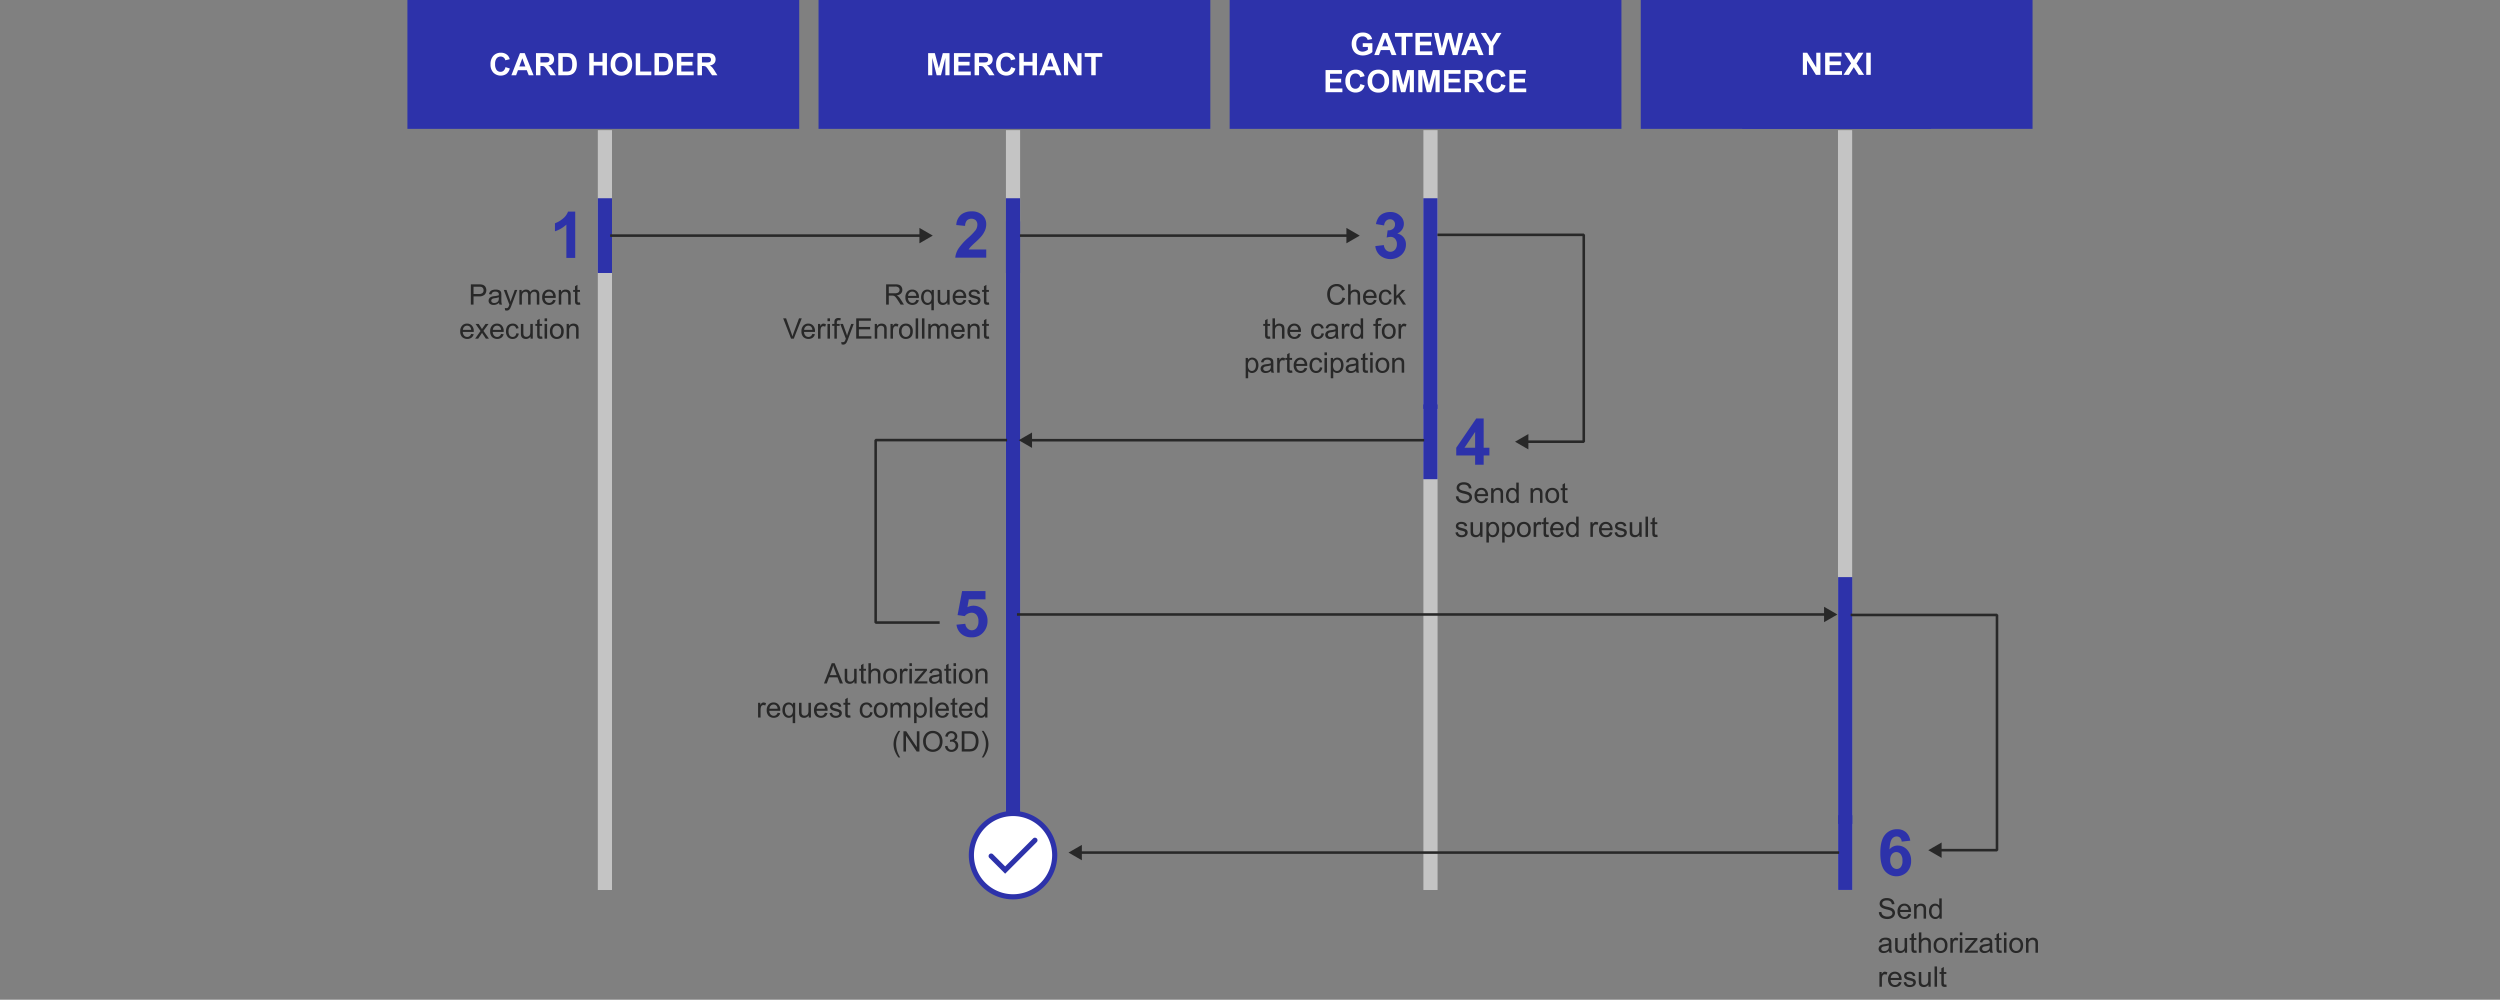 <svg xmlns="http://www.w3.org/2000/svg" width="970" height="387.907" viewBox="0 0 970 387.907"><rect x="0" y="0" width="970" height="387.907" fill="#808080" stroke="none"/><defs><style>.cls-1{fill:#2d32aa;}.cls-2{fill:#c4c4c4;}.cls-3{fill:#fff;}.cls-4{fill:#282828;}</style></defs><title>_</title><g id="BASI"><rect class="cls-1" x="317.59" width="152.013" height="50"/><rect class="cls-2" x="390.303" y="50.5" width="5.5" height="294.82"/><rect class="cls-1" x="477.103" width="152.013" height="50"/><rect class="cls-2" x="552.277" y="50.5" width="5.5" height="294.82"/><rect class="cls-1" x="636.617" width="152.013" height="50"/><rect class="cls-1" x="675.976" width="73.295" height="50"/><rect class="cls-2" x="713.137" y="50.5" width="5.5" height="294.82"/><rect class="cls-1" x="158.077" width="152.013" height="50"/><rect class="cls-2" x="231.956" y="50.5" width="5.5" height="294.82"/></g><g id="NUMERI"><path class="cls-1" d="M223.183,100.067h-3.43V87.141a11.828,11.828,0,0,1-4.431,2.6V86.628a9.918,9.918,0,0,0,2.917-1.667A6.327,6.327,0,0,0,220.4,82.099h2.783Z"/><path class="cls-1" d="M382.658,96.798v3.186H370.634a8.271,8.271,0,0,1,1.172-3.424,22.758,22.758,0,0,1,3.857-4.291,24.307,24.307,0,0,0,2.844-2.93,3.776,3.776,0,0,0,.708-2.1,2.387,2.387,0,0,0-.616-1.764,2.619,2.619,0,0,0-3.412.03,3.322,3.322,0,0,0-.732,2.148l-3.418-.342a5.604,5.604,0,0,1,1.917-4.065,6.436,6.436,0,0,1,4.028-1.233,5.823,5.823,0,0,1,4.163,1.428,4.686,4.686,0,0,1,1.514,3.552,6.177,6.177,0,0,1-.434,2.301,9.343,9.343,0,0,1-1.373,2.289,21.963,21.963,0,0,1-2.246,2.283q-1.624,1.49-2.057,1.978a5.906,5.906,0,0,0-.702.952Z"/><path class="cls-1" d="M533.619,95.486l3.32-.403a3.14,3.14,0,0,0,.855,1.941,2.416,2.416,0,0,0,3.473-.134,3.123,3.123,0,0,0,.727-2.173,2.914,2.914,0,0,0-.696-2.051,2.218,2.218,0,0,0-1.696-.757,5.988,5.988,0,0,0-1.575.256l.379-2.795a3.004,3.004,0,0,0,2.124-.605,2.15,2.15,0,0,0,.732-1.703,1.849,1.849,0,0,0-1.966-1.978,2.067,2.067,0,0,0-1.501.61,2.864,2.864,0,0,0-.757,1.782l-3.162-.537a7.077,7.077,0,0,1,.995-2.594,4.487,4.487,0,0,1,1.855-1.525,6.226,6.226,0,0,1,2.667-.556,5.321,5.321,0,0,1,4.053,1.611,4.079,4.079,0,0,1-1.318,6.738,4.168,4.168,0,0,1,2.46,1.477,4.288,4.288,0,0,1,.922,2.771,5.374,5.374,0,0,1-1.722,4.016,6.426,6.426,0,0,1-8.312.262A5.49,5.49,0,0,1,533.619,95.486Z"/><path class="cls-1" d="M371.122,242.383l3.418-.354a2.927,2.927,0,0,0,.867,1.837,2.349,2.349,0,0,0,1.66.678,2.305,2.305,0,0,0,1.819-.873,3.969,3.969,0,0,0,.745-2.63,3.607,3.607,0,0,0-.738-2.473,2.463,2.463,0,0,0-1.923-.823,3.495,3.495,0,0,0-2.649,1.306l-2.783-.402,1.758-9.315h9.07v3.211h-6.47l-.537,3.039a5.245,5.245,0,0,1,6.213,1.087,5.979,5.979,0,0,1,1.587,4.309,6.461,6.461,0,0,1-1.282,3.943A5.682,5.682,0,0,1,377.03,247.29a6.011,6.011,0,0,1-4.04-1.331A5.476,5.476,0,0,1,371.122,242.383Z"/><rect class="cls-1" x="552.25" y="76.918" width="5.5" height="81.733"/><rect class="cls-1" x="552.25" y="156.926" width="5.5" height="29"/><rect class="cls-1" x="390.289" y="76.918" width="5.5" height="29"/><rect class="cls-1" x="713.189" y="223.918" width="5.5" height="95.758"/><rect class="cls-1" x="713.189" y="316.3" width="5.5" height="29"/><rect class="cls-1" x="231.956" y="76.918" width="5.5" height="29"/><rect class="cls-1" x="390.313" y="85.864" width="5.5" height="262.596"/><path class="cls-1" d="M741.179,326.187l-3.32.366a2.416,2.416,0,0,0-.635-1.514,1.851,1.851,0,0,0-1.33-.488,2.246,2.246,0,0,0-1.837.977q-.751.977-.946,4.065a4.01,4.01,0,0,1,3.186-1.514,4.866,4.866,0,0,1,3.681,1.636,5.931,5.931,0,0,1,1.532,4.224,6.057,6.057,0,0,1-1.611,4.407,5.868,5.868,0,0,1-8.594-.446q-1.746-2.105-1.746-6.903,0-4.919,1.819-7.092a5.871,5.871,0,0,1,4.724-2.173,5.016,5.016,0,0,1,3.376,1.142A5.35,5.35,0,0,1,741.179,326.187Zm-7.775,7.483a3.888,3.888,0,0,0,.769,2.582,2.264,2.264,0,0,0,1.758.909,1.999,1.999,0,0,0,1.587-.745,3.753,3.753,0,0,0,.635-2.441,3.928,3.928,0,0,0-.684-2.557,2.198,2.198,0,0,0-3.381-.037A3.366,3.366,0,0,0,733.404,333.67Z"/><path class="cls-1" d="M572.345,180.326V176.725h-7.324v-3.003l7.764-11.365h2.881V173.71h2.222v3.015h-2.222v3.601Zm0-6.616v-6.116l-4.113,6.116Z"/><circle class="cls-3" cx="393.063" cy="331.8" r="16.167"/><path class="cls-1" d="M393.062,348.966A17.166,17.166,0,1,1,410.229,331.8,17.186,17.186,0,0,1,393.062,348.966Zm0-32.333A15.166,15.166,0,1,0,408.229,331.8,15.184,15.184,0,0,0,393.062,316.633Z"/><path class="cls-1" d="M389.993,338.999l-6.138-6.138a1,1,0,0,1,1.414-1.414l4.724,4.724,10.864-10.864a1,1,0,0,1,1.414,1.414Z"/></g><g id="FRECCE"><polygon class="cls-4" points="774.831 330.373 752.471 330.373 752.471 329.373 774.331 329.373 774.331 239.101 718.052 239.101 718.052 238.101 774.831 238.101 775.331 238.601 775.331 329.873 774.831 330.373"/><polygon class="cls-4" points="753.346 326.882 748.165 329.873 753.346 332.865 753.346 326.882"/><rect class="cls-4" x="236.75" y="90.918" width="120.861" height="1"/><polygon class="cls-4" points="356.736 94.409 361.917 91.418 356.736 88.426 356.736 94.409"/><rect class="cls-4" x="399.556" y="170.3" width="153.028" height="1"/><polygon class="cls-4" points="400.431 167.808 395.25 170.799 400.431 173.791 400.431 167.808"/><polygon class="cls-4" points="364.583 242.05 339.75 242.05 339.25 241.55 339.25 170.751 339.75 170.251 390.75 170.251 390.75 171.251 340.25 171.251 340.25 241.05 364.583 241.05 364.583 242.05"/><rect class="cls-4" x="394.583" y="237.918" width="314.025" height="1"/><polygon class="cls-4" points="707.733 241.409 712.914 238.418 707.733 235.426 707.733 241.409"/><rect class="cls-4" x="418.889" y="330.3" width="294.695" height="1"/><polygon class="cls-4" points="419.764 327.808 414.583 330.8 419.764 333.791 419.764 327.808"/><rect class="cls-4" x="395.75" y="90.918" width="127.528" height="1"/><polygon class="cls-4" points="522.402 94.409 527.583 91.418 522.402 88.426 522.402 94.409"/><polygon class="cls-4" points="614.498 171.887 592.137 171.887 592.137 170.887 613.998 170.887 613.998 91.615 557.719 91.615 557.719 90.615 614.498 90.615 614.998 91.115 614.998 171.387 614.498 171.887"/><polygon class="cls-4" points="593.013 168.395 587.832 171.387 593.013 174.378 593.013 168.395"/></g><g id="TESTI"><path class="cls-4" d="M182.689,118.193v-7.874h2.97a7.151,7.151,0,0,1,1.198.075,2.362,2.362,0,0,1,.972.368,1.928,1.928,0,0,1,.632.76,2.562,2.562,0,0,1-.4,2.774,3.067,3.067,0,0,1-2.31.695h-2.019v3.201Zm1.042-4.13h2.035a2.161,2.161,0,0,0,1.435-.376,1.339,1.339,0,0,0,.425-1.058,1.425,1.425,0,0,0-.25-.846,1.168,1.168,0,0,0-.658-.465,4.47,4.47,0,0,0-.973-.07h-2.014Z"/><path class="cls-4" d="M193.625,117.489a3.614,3.614,0,0,1-1.034.644,2.981,2.981,0,0,1-1.065.188,2.077,2.077,0,0,1-1.445-.459,1.516,1.516,0,0,1-.505-1.174,1.587,1.587,0,0,1,.69-1.321,2.353,2.353,0,0,1,.695-.317,6.846,6.846,0,0,1,.859-.145,8.868,8.868,0,0,0,1.725-.333c.003-.132.005-.217.005-.253a1.064,1.064,0,0,0-.274-.833,1.615,1.615,0,0,0-1.101-.328,1.708,1.708,0,0,0-1.007.239,1.459,1.459,0,0,0-.48.846l-.945-.129a2.334,2.334,0,0,1,.424-.98,1.864,1.864,0,0,1,.854-.575,3.827,3.827,0,0,1,1.295-.201,3.424,3.424,0,0,1,1.188.172,1.568,1.568,0,0,1,.671.433,1.518,1.518,0,0,1,.301.658,5.463,5.463,0,0,1,.048.892v1.289a13.665,13.665,0,0,0,.062,1.706,2.141,2.141,0,0,0,.244.685h-1.01A2.036,2.036,0,0,1,193.625,117.489Zm-.08-2.159a7.106,7.106,0,0,1-1.58.365,3.649,3.649,0,0,0-.843.193.844.844,0,0,0-.382.314.856.856,0,0,0,.159,1.104,1.26,1.26,0,0,0,.857.258,1.997,1.997,0,0,0,.994-.245,1.506,1.506,0,0,0,.639-.668,2.339,2.339,0,0,0,.156-.967Z"/><path class="cls-4" d="M195.976,120.39l-.107-.908a2.172,2.172,0,0,0,.554.086,1.061,1.061,0,0,0,.516-.107.886.886,0,0,0,.317-.301,4.754,4.754,0,0,0,.295-.72c.018-.054.047-.132.086-.236l-2.164-5.715h1.041l1.188,3.303q.231.628.414,1.321a13.002,13.002,0,0,1,.396-1.3l1.22-3.325h.967l-2.17,5.801a11.364,11.364,0,0,1-.542,1.294,1.901,1.901,0,0,1-.592.701,1.391,1.391,0,0,1-.795.223A1.946,1.946,0,0,1,195.976,120.39Z"/><path class="cls-4" d="M201.52,118.193v-5.704h.865v.8a2.03,2.03,0,0,1,.715-.674,2.004,2.004,0,0,1,1.015-.255,1.876,1.876,0,0,1,1.039.263,1.409,1.409,0,0,1,.572.736,2.047,2.047,0,0,1,1.762-.999,1.74,1.74,0,0,1,1.306.47,2.012,2.012,0,0,1,.456,1.448v3.916h-.962V114.6a2.655,2.655,0,0,0-.094-.835.807.807,0,0,0-.341-.411,1.065,1.065,0,0,0-.58-.156,1.348,1.348,0,0,0-.999.4,1.762,1.762,0,0,0-.398,1.281v3.314h-.967v-3.706a1.633,1.633,0,0,0-.236-.967.894.894,0,0,0-.773-.322,1.408,1.408,0,0,0-.755.215,1.218,1.218,0,0,0-.502.628,3.546,3.546,0,0,0-.156,1.192v2.96Z"/><path class="cls-4" d="M214.588,116.356l.999.123a2.437,2.437,0,0,1-.875,1.359,2.967,2.967,0,0,1-3.618-.287,3.015,3.015,0,0,1-.733-2.162,3.152,3.152,0,0,1,.742-2.234,2.508,2.508,0,0,1,1.922-.795,2.436,2.436,0,0,1,1.869.779,3.089,3.089,0,0,1,.726,2.191c0,.057-.002.143-.005.258H211.36a2.19,2.19,0,0,0,.531,1.44,1.582,1.582,0,0,0,1.192.499,1.478,1.478,0,0,0,.907-.279A1.85,1.85,0,0,0,214.588,116.356Zm-3.175-1.563h3.186a1.934,1.934,0,0,0-.365-1.08,1.48,1.48,0,0,0-1.197-.559,1.536,1.536,0,0,0-1.12.446A1.77,1.77,0,0,0,211.413,114.793Z"/><path class="cls-4" d="M216.801,118.193v-5.704h.871v.811a2.049,2.049,0,0,1,1.815-.94,2.374,2.374,0,0,1,.948.185,1.49,1.49,0,0,1,.647.486,1.866,1.866,0,0,1,.301.714,5.495,5.495,0,0,1,.054.94v3.507H220.47v-3.47a2.631,2.631,0,0,0-.112-.884.934.934,0,0,0-.4-.467,1.269,1.269,0,0,0-.674-.175,1.567,1.567,0,0,0-1.066.392,1.935,1.935,0,0,0-.449,1.488v3.115Z"/><path class="cls-4" d="M225.029,117.328l.14.854a3.596,3.596,0,0,1-.731.086,1.657,1.657,0,0,1-.816-.167.932.932,0,0,1-.408-.438,3.45,3.45,0,0,1-.118-1.141v-3.282h-.709v-.752h.709v-1.413l.961-.58v1.993h.973v.752h-.973v3.336a1.67,1.67,0,0,0,.052.532.402.402,0,0,0,.166.188.647.647,0,0,0,.331.07A3.171,3.171,0,0,0,225.029,117.328Z"/><path class="cls-4" d="M182.791,129.556l.999.123a2.438,2.438,0,0,1-.875,1.359,2.967,2.967,0,0,1-3.618-.287,3.015,3.015,0,0,1-.733-2.162,3.152,3.152,0,0,1,.742-2.234,2.508,2.508,0,0,1,1.922-.795,2.436,2.436,0,0,1,1.869.779,3.089,3.089,0,0,1,.726,2.191c0,.057-.002.143-.005.258h-4.254a2.191,2.191,0,0,0,.531,1.44,1.582,1.582,0,0,0,1.192.499,1.478,1.478,0,0,0,.907-.279A1.849,1.849,0,0,0,182.791,129.556Zm-3.175-1.563h3.186a1.934,1.934,0,0,0-.365-1.08,1.48,1.48,0,0,0-1.197-.559,1.536,1.536,0,0,0-1.12.446A1.769,1.769,0,0,0,179.616,127.993Z"/><path class="cls-4" d="M184.359,131.393l2.084-2.965-1.928-2.739h1.209l.875,1.337c.165.254.297.467.398.639.157-.236.303-.446.435-.628l.962-1.348h1.155l-1.972,2.686,2.122,3.019h-1.188l-1.171-1.772-.311-.478-1.498,2.251Z"/><path class="cls-4" d="M194.409,129.556l.999.123a2.437,2.437,0,0,1-.875,1.359,2.967,2.967,0,0,1-3.618-.287,3.015,3.015,0,0,1-.733-2.162,3.152,3.152,0,0,1,.742-2.234,2.508,2.508,0,0,1,1.922-.795,2.437,2.437,0,0,1,1.869.779,3.09,3.09,0,0,1,.726,2.191c0,.057-.002.143-.005.258h-4.254a2.19,2.19,0,0,0,.531,1.44,1.582,1.582,0,0,0,1.192.499,1.478,1.478,0,0,0,.907-.279A1.849,1.849,0,0,0,194.409,129.556Zm-3.175-1.563H194.42a1.933,1.933,0,0,0-.365-1.08,1.48,1.48,0,0,0-1.197-.559,1.536,1.536,0,0,0-1.12.446A1.77,1.77,0,0,0,191.234,127.993Z"/><path class="cls-4" d="M200.344,129.303l.951.124a2.471,2.471,0,0,1-.798,1.539,2.327,2.327,0,0,1-1.577.556,2.447,2.447,0,0,1-1.882-.766,3.103,3.103,0,0,1-.712-2.194,3.956,3.956,0,0,1,.307-1.617,2.128,2.128,0,0,1,.932-1.039,2.759,2.759,0,0,1,1.361-.347,2.367,2.367,0,0,1,1.52.47,2.154,2.154,0,0,1,.758,1.335l-.939.145a1.561,1.561,0,0,0-.476-.865,1.232,1.232,0,0,0-.825-.29,1.502,1.502,0,0,0-1.187.523,2.486,2.486,0,0,0-.456,1.657,2.574,2.574,0,0,0,.44,1.67,1.436,1.436,0,0,0,1.15.521,1.353,1.353,0,0,0,.95-.349A1.737,1.737,0,0,0,200.344,129.303Z"/><path class="cls-4" d="M205.859,131.393v-.838a2.086,2.086,0,0,1-1.81.967,2.304,2.304,0,0,1-.942-.193,1.554,1.554,0,0,1-.65-.486,1.821,1.821,0,0,1-.298-.717,4.926,4.926,0,0,1-.06-.902v-3.534h.967v3.164a5.648,5.648,0,0,0,.06,1.02,1.007,1.007,0,0,0,.387.599,1.202,1.202,0,0,0,.731.217,1.587,1.587,0,0,0,.816-.223,1.239,1.239,0,0,0,.54-.606,3.053,3.053,0,0,0,.158-1.115v-3.056h.967v5.704Z"/><path class="cls-4" d="M210.35,130.528l.14.854a3.602,3.602,0,0,1-.731.086,1.657,1.657,0,0,1-.816-.167.932.932,0,0,1-.408-.438,3.45,3.45,0,0,1-.118-1.141V126.44h-.709v-.752h.709v-1.413l.961-.58v1.993h.973v.752h-.973v3.335a1.673,1.673,0,0,0,.052.532.402.402,0,0,0,.166.188.647.647,0,0,0,.331.07A3.17,3.17,0,0,0,210.35,130.528Z"/><path class="cls-4" d="M211.301,124.63v-1.112h.967V124.63Zm0,6.762v-5.704h.967v5.704Z"/><path class="cls-4" d="M213.379,128.54a2.941,2.941,0,0,1,.881-2.347,2.655,2.655,0,0,1,1.794-.634,2.56,2.56,0,0,1,1.923.77,2.932,2.932,0,0,1,.746,2.13,3.769,3.769,0,0,1-.33,1.732,2.335,2.335,0,0,1-.961.98,2.798,2.798,0,0,1-1.378.349,2.563,2.563,0,0,1-1.937-.768A3.068,3.068,0,0,1,213.379,128.54Zm.994,0a2.433,2.433,0,0,0,.477,1.641,1.592,1.592,0,0,0,2.401-.003,2.489,2.489,0,0,0,.477-1.67,2.356,2.356,0,0,0-.48-1.603,1.594,1.594,0,0,0-2.398-.003A2.42,2.42,0,0,0,214.373,128.54Z"/><path class="cls-4" d="M219.855,131.393v-5.704h.871v.811a2.049,2.049,0,0,1,1.814-.94,2.374,2.374,0,0,1,.948.185,1.489,1.489,0,0,1,.647.486,1.865,1.865,0,0,1,.301.714,5.495,5.495,0,0,1,.054.94v3.507h-.967v-3.47a2.631,2.631,0,0,0-.112-.884.935.935,0,0,0-.4-.467,1.269,1.269,0,0,0-.674-.175,1.567,1.567,0,0,0-1.066.392,1.935,1.935,0,0,0-.449,1.488v3.115Z"/><path class="cls-4" d="M343.811,118.193v-7.874h3.49a4.66,4.66,0,0,1,1.601.212,1.752,1.752,0,0,1,.875.75,2.232,2.232,0,0,1,.328,1.187,1.982,1.982,0,0,1-.543,1.413,2.744,2.744,0,0,1-1.676.73,2.713,2.713,0,0,1,.629.392,5.451,5.451,0,0,1,.864,1.047l1.37,2.143h-1.31l-1.043-1.638q-.456-.709-.752-1.085a2.361,2.361,0,0,0-.528-.526,1.578,1.578,0,0,0-.476-.209,3.144,3.144,0,0,0-.58-.038h-1.209v3.497Zm1.041-4.399h2.24a3.353,3.353,0,0,0,1.117-.148,1.187,1.187,0,0,0,.612-.473,1.277,1.277,0,0,0,.21-.706,1.173,1.173,0,0,0-.406-.918,1.899,1.899,0,0,0-1.281-.36h-2.492Z"/><path class="cls-4" d="M355.52,116.356l.999.123a2.437,2.437,0,0,1-.875,1.359,2.967,2.967,0,0,1-3.618-.287,3.015,3.015,0,0,1-.733-2.162,3.152,3.152,0,0,1,.742-2.234,2.508,2.508,0,0,1,1.922-.795,2.436,2.436,0,0,1,1.869.779,3.089,3.089,0,0,1,.726,2.191c0,.057-.002.143-.005.258h-4.254a2.191,2.191,0,0,0,.531,1.44,1.581,1.581,0,0,0,1.192.499,1.478,1.478,0,0,0,.907-.279A1.85,1.85,0,0,0,355.52,116.356Zm-3.175-1.563H355.53a1.934,1.934,0,0,0-.365-1.08,1.48,1.48,0,0,0-1.197-.559,1.535,1.535,0,0,0-1.12.446A1.77,1.77,0,0,0,352.345,114.793Z"/><path class="cls-4" d="M361.368,120.379v-2.793a1.726,1.726,0,0,1-.631.526,1.852,1.852,0,0,1-.862.21,2.279,2.279,0,0,1-1.748-.811,3.191,3.191,0,0,1-.733-2.224,3.822,3.822,0,0,1,.298-1.542,2.23,2.23,0,0,1,.865-1.034A2.313,2.313,0,0,1,359.8,112.36a1.911,1.911,0,0,1,1.665.892v-.763h.87v7.89Zm-2.981-5.054a2.521,2.521,0,0,0,.461,1.651,1.403,1.403,0,0,0,1.107.551,1.354,1.354,0,0,0,1.062-.523,2.41,2.41,0,0,0,.446-1.593,2.66,2.66,0,0,0-.47-1.713,1.393,1.393,0,0,0-1.103-.575,1.332,1.332,0,0,0-1.066.534A2.61,2.61,0,0,0,358.388,115.325Z"/><path class="cls-4" d="M367.587,118.193v-.838a2.086,2.086,0,0,1-1.81.967,2.305,2.305,0,0,1-.942-.193,1.553,1.553,0,0,1-.65-.486,1.823,1.823,0,0,1-.298-.717,4.938,4.938,0,0,1-.06-.902v-3.534h.967v3.164a5.662,5.662,0,0,0,.06,1.02,1.007,1.007,0,0,0,.387.599,1.202,1.202,0,0,0,.73.217,1.587,1.587,0,0,0,.816-.223,1.24,1.24,0,0,0,.54-.606,3.055,3.055,0,0,0,.158-1.115v-3.056h.967v5.704Z"/><path class="cls-4" d="M373.871,116.356l.999.123a2.437,2.437,0,0,1-.875,1.359,2.967,2.967,0,0,1-3.618-.287,3.015,3.015,0,0,1-.733-2.162,3.152,3.152,0,0,1,.742-2.234,2.508,2.508,0,0,1,1.922-.795,2.436,2.436,0,0,1,1.869.779,3.089,3.089,0,0,1,.726,2.191c0,.057-.002.143-.005.258h-4.254a2.19,2.19,0,0,0,.531,1.44,1.582,1.582,0,0,0,1.192.499,1.478,1.478,0,0,0,.907-.279A1.85,1.85,0,0,0,373.871,116.356Zm-3.175-1.563h3.186a1.934,1.934,0,0,0-.365-1.08,1.48,1.48,0,0,0-1.197-.559,1.536,1.536,0,0,0-1.12.446A1.77,1.77,0,0,0,370.696,114.793Z"/><path class="cls-4" d="M375.696,116.49l.957-.15a1.332,1.332,0,0,0,.448.881,1.562,1.562,0,0,0,1.028.306,1.509,1.509,0,0,0,.988-.272.81.81,0,0,0,.322-.636.587.587,0,0,0-.285-.516,4.156,4.156,0,0,0-.988-.328,8.986,8.986,0,0,1-1.474-.465,1.405,1.405,0,0,1-.835-1.308,1.468,1.468,0,0,1,.174-.706,1.567,1.567,0,0,1,.476-.54,2.002,2.002,0,0,1,.615-.282,2.938,2.938,0,0,1,.835-.115,3.299,3.299,0,0,1,1.179.193,1.599,1.599,0,0,1,.749.523,2.046,2.046,0,0,1,.334.884l-.945.129a1.033,1.033,0,0,0-.374-.688,1.366,1.366,0,0,0-.872-.247,1.579,1.579,0,0,0-.951.22.643.643,0,0,0-.285.516.532.532,0,0,0,.119.338.845.845,0,0,0,.37.258q.145.054.855.247a11.935,11.935,0,0,1,1.431.448,1.455,1.455,0,0,1,.637.508,1.414,1.414,0,0,1,.232.827,1.625,1.625,0,0,1-.282.91,1.832,1.832,0,0,1-.814.661,2.974,2.974,0,0,1-1.203.233,2.68,2.68,0,0,1-1.695-.462A2.148,2.148,0,0,1,375.696,116.49Z"/><path class="cls-4" d="M383.694,117.328l.14.854a3.596,3.596,0,0,1-.731.086,1.657,1.657,0,0,1-.816-.167.933.933,0,0,1-.408-.438,3.45,3.45,0,0,1-.118-1.141v-3.282h-.709v-.752h.709v-1.413l.961-.58v1.993h.973v.752h-.973v3.336a1.669,1.669,0,0,0,.052.532.401.401,0,0,0,.166.188.647.647,0,0,0,.331.07A3.171,3.171,0,0,0,383.694,117.328Z"/><path class="cls-4" d="M306.928,131.393l-3.051-7.874h1.127l2.047,5.72q.247.688.414,1.289.182-.645.424-1.289l2.127-5.72h1.063l-3.083,7.874Z"/><path class="cls-4" d="M315.187,129.556l.999.123a2.437,2.437,0,0,1-.875,1.359,2.967,2.967,0,0,1-3.618-.287,3.015,3.015,0,0,1-.733-2.162,3.152,3.152,0,0,1,.742-2.234,2.508,2.508,0,0,1,1.922-.795,2.437,2.437,0,0,1,1.869.779,3.089,3.089,0,0,1,.726,2.191c0,.057-.002.143-.005.258H311.96a2.19,2.19,0,0,0,.531,1.44,1.582,1.582,0,0,0,1.192.499,1.478,1.478,0,0,0,.907-.279A1.849,1.849,0,0,0,315.187,129.556Zm-3.175-1.563h3.186a1.934,1.934,0,0,0-.365-1.08,1.48,1.48,0,0,0-1.197-.559,1.536,1.536,0,0,0-1.12.446A1.77,1.77,0,0,0,312.013,127.993Z"/><path class="cls-4" d="M317.39,131.393v-5.704h.869v.865a2.373,2.373,0,0,1,.615-.8,1.074,1.074,0,0,1,.621-.193,1.889,1.889,0,0,1,.993.311l-.333.897a1.383,1.383,0,0,0-.709-.21.922.922,0,0,0-.569.19,1.042,1.042,0,0,0-.36.529,3.768,3.768,0,0,0-.16,1.128v2.986Z"/><path class="cls-4" d="M321.069,124.63v-1.112h.967V124.63Zm0,6.762v-5.704h.967v5.704Z"/><path class="cls-4" d="M323.738,131.393V126.44h-.855v-.752h.855v-.607a2.646,2.646,0,0,1,.102-.854,1.233,1.233,0,0,1,.491-.609,1.764,1.764,0,0,1,.985-.234,4.723,4.723,0,0,1,.902.097l-.144.843a3.275,3.275,0,0,0-.57-.054.848.848,0,0,0-.623.188,1.023,1.023,0,0,0-.182.704v.526h1.111v.752H324.7v4.952Z"/><path class="cls-4" d="M326.52,133.589l-.107-.908a2.172,2.172,0,0,0,.554.086,1.059,1.059,0,0,0,.516-.107.886.886,0,0,0,.317-.301,4.743,4.743,0,0,0,.295-.72c.018-.054.047-.132.086-.236l-2.164-5.715h1.041l1.188,3.303q.231.628.414,1.321a13.029,13.029,0,0,1,.397-1.3l1.22-3.325h.967l-2.17,5.801a11.36,11.36,0,0,1-.542,1.294,1.9,1.9,0,0,1-.592.701,1.391,1.391,0,0,1-.795.223A1.946,1.946,0,0,1,326.52,133.589Z"/><path class="cls-4" d="M332.209,131.393v-7.874h5.693v.929h-4.651v2.412h4.356v.924h-4.356v2.68h4.834v.929Z"/><path class="cls-4" d="M339.401,131.393v-5.704h.871v.811a2.049,2.049,0,0,1,1.814-.94,2.374,2.374,0,0,1,.948.185,1.489,1.489,0,0,1,.647.486,1.865,1.865,0,0,1,.301.714,5.495,5.495,0,0,1,.054.94v3.507H343.07v-3.47a2.634,2.634,0,0,0-.112-.884.935.935,0,0,0-.4-.467,1.269,1.269,0,0,0-.674-.175,1.567,1.567,0,0,0-1.066.392,1.935,1.935,0,0,0-.449,1.488v3.115Z"/><path class="cls-4" d="M345.509,131.393v-5.704h.869v.865a2.372,2.372,0,0,1,.615-.8,1.074,1.074,0,0,1,.621-.193,1.888,1.888,0,0,1,.993.311l-.333.897a1.383,1.383,0,0,0-.709-.21.922.922,0,0,0-.569.19,1.042,1.042,0,0,0-.36.529,3.764,3.764,0,0,0-.16,1.128v2.986Z"/><path class="cls-4" d="M348.823,128.54a2.941,2.941,0,0,1,.881-2.347,2.655,2.655,0,0,1,1.794-.634,2.56,2.56,0,0,1,1.923.77,2.932,2.932,0,0,1,.746,2.13,3.769,3.769,0,0,1-.33,1.732,2.335,2.335,0,0,1-.961.98,2.798,2.798,0,0,1-1.378.349,2.563,2.563,0,0,1-1.937-.768A3.069,3.069,0,0,1,348.823,128.54Zm.994,0a2.433,2.433,0,0,0,.477,1.641,1.592,1.592,0,0,0,2.401-.003,2.488,2.488,0,0,0,.478-1.67,2.356,2.356,0,0,0-.48-1.603,1.594,1.594,0,0,0-2.398-.003A2.421,2.421,0,0,0,349.817,128.54Z"/><path class="cls-4" d="M355.278,131.393v-7.874h.967v7.874Z"/><path class="cls-4" d="M357.722,131.393v-7.874h.967v7.874Z"/><path class="cls-4" d="M360.186,131.393v-5.704h.865v.8a2.03,2.03,0,0,1,.715-.674,2.005,2.005,0,0,1,1.015-.255,1.876,1.876,0,0,1,1.039.263,1.41,1.41,0,0,1,.572.736,2.047,2.047,0,0,1,1.762-.999,1.74,1.74,0,0,1,1.306.47,2.012,2.012,0,0,1,.456,1.448v3.916h-.962v-3.593a2.655,2.655,0,0,0-.094-.835.807.807,0,0,0-.341-.411,1.065,1.065,0,0,0-.58-.156,1.348,1.348,0,0,0-.999.4,1.762,1.762,0,0,0-.398,1.281v3.314h-.967v-3.706a1.633,1.633,0,0,0-.236-.967.894.894,0,0,0-.773-.322,1.409,1.409,0,0,0-.755.215,1.218,1.218,0,0,0-.502.628,3.546,3.546,0,0,0-.156,1.192v2.96Z"/><path class="cls-4" d="M373.256,129.556l.999.123a2.437,2.437,0,0,1-.875,1.359,2.967,2.967,0,0,1-3.618-.287,3.016,3.016,0,0,1-.733-2.162,3.152,3.152,0,0,1,.742-2.234,2.509,2.509,0,0,1,1.922-.795,2.436,2.436,0,0,1,1.869.779,3.089,3.089,0,0,1,.726,2.191c0,.057-.002.143-.005.258h-4.254a2.191,2.191,0,0,0,.531,1.44,1.582,1.582,0,0,0,1.192.499,1.478,1.478,0,0,0,.907-.279A1.849,1.849,0,0,0,373.256,129.556Zm-3.175-1.563h3.186a1.933,1.933,0,0,0-.365-1.08,1.48,1.48,0,0,0-1.197-.559,1.536,1.536,0,0,0-1.12.446A1.77,1.77,0,0,0,370.081,127.993Z"/><path class="cls-4" d="M375.468,131.393v-5.704h.871v.811a2.049,2.049,0,0,1,1.814-.94,2.374,2.374,0,0,1,.948.185,1.489,1.489,0,0,1,.647.486,1.865,1.865,0,0,1,.301.714,5.495,5.495,0,0,1,.054.94v3.507h-.967v-3.47a2.631,2.631,0,0,0-.112-.884.934.934,0,0,0-.4-.467,1.269,1.269,0,0,0-.674-.175,1.567,1.567,0,0,0-1.066.392,1.935,1.935,0,0,0-.449,1.488v3.115Z"/><path class="cls-4" d="M383.696,130.528l.14.854a3.603,3.603,0,0,1-.731.086,1.657,1.657,0,0,1-.816-.167.932.932,0,0,1-.408-.438,3.45,3.45,0,0,1-.118-1.141V126.44h-.709v-.752h.709v-1.413l.961-.58v1.993h.973v.752h-.973v3.335a1.67,1.67,0,0,0,.052.532.402.402,0,0,0,.166.188.647.647,0,0,0,.331.07A3.171,3.171,0,0,0,383.696,130.528Z"/><path class="cls-4" d="M319.695,265.193l3.023-7.874h1.123l3.223,7.874h-1.188l-.918-2.385h-3.293l-.865,2.385Zm2.272-3.233h2.67l-.822-2.181q-.377-.994-.559-1.633a10.19,10.19,0,0,1-.424,1.504Z"/><path class="cls-4" d="M331.511,265.193v-.838a2.086,2.086,0,0,1-1.81.967,2.305,2.305,0,0,1-.942-.193,1.553,1.553,0,0,1-.65-.486,1.821,1.821,0,0,1-.298-.717,4.926,4.926,0,0,1-.06-.902v-3.534h.967v3.164a5.649,5.649,0,0,0,.06,1.02,1.006,1.006,0,0,0,.387.599,1.202,1.202,0,0,0,.731.217,1.587,1.587,0,0,0,.816-.223,1.24,1.24,0,0,0,.54-.606,3.053,3.053,0,0,0,.158-1.115v-3.056h.967v5.704Z"/><path class="cls-4" d="M336.001,264.328l.14.854a3.595,3.595,0,0,1-.73.086,1.657,1.657,0,0,1-.816-.167.932.932,0,0,1-.408-.438,3.45,3.45,0,0,1-.118-1.141v-3.282h-.709v-.752h.709v-1.413l.961-.58v1.993h.973v.752h-.973v3.336a1.669,1.669,0,0,0,.052.532.402.402,0,0,0,.166.188.647.647,0,0,0,.331.07A3.171,3.171,0,0,0,336.001,264.328Z"/><path class="cls-4" d="M336.946,265.193v-7.874h.967v2.825a2.161,2.161,0,0,1,1.709-.784,2.297,2.297,0,0,1,1.101.25,1.467,1.467,0,0,1,.669.69,3.19,3.19,0,0,1,.201,1.278v3.615h-.967V261.578a1.489,1.489,0,0,0-.315-1.055,1.166,1.166,0,0,0-.889-.331,1.567,1.567,0,0,0-.809.223,1.258,1.258,0,0,0-.539.604,2.773,2.773,0,0,0-.162,1.053v3.121Z"/><path class="cls-4" d="M342.704,262.341a2.941,2.941,0,0,1,.881-2.347,2.655,2.655,0,0,1,1.794-.634,2.56,2.56,0,0,1,1.923.77,2.932,2.932,0,0,1,.746,2.13,3.769,3.769,0,0,1-.33,1.732,2.335,2.335,0,0,1-.961.98,2.798,2.798,0,0,1-1.378.349,2.563,2.563,0,0,1-1.937-.768A3.068,3.068,0,0,1,342.704,262.341Zm.994,0a2.433,2.433,0,0,0,.477,1.641,1.592,1.592,0,0,0,2.401-.003,2.489,2.489,0,0,0,.477-1.67,2.356,2.356,0,0,0-.48-1.603,1.594,1.594,0,0,0-2.398-.003A2.42,2.42,0,0,0,343.698,262.341Z"/><path class="cls-4" d="M349.171,265.193v-5.704h.869v.865a2.373,2.373,0,0,1,.615-.8,1.075,1.075,0,0,1,.621-.193,1.889,1.889,0,0,1,.993.311l-.333.897a1.383,1.383,0,0,0-.709-.21.922.922,0,0,0-.569.19,1.042,1.042,0,0,0-.36.529,3.768,3.768,0,0,0-.16,1.128v2.986Z"/><path class="cls-4" d="M352.85,258.431v-1.112h.967v1.112Zm0,6.762v-5.704h.967v5.704Z"/><path class="cls-4" d="M354.778,265.193v-.784l3.631-4.168q-.618.032-1.09.032h-2.326v-.784h4.662v.639l-3.088,3.62-.597.661q.65-.048,1.22-.048h2.637v.833Z"/><path class="cls-4" d="M364.511,264.489a3.616,3.616,0,0,1-1.034.644,2.982,2.982,0,0,1-1.065.188,2.078,2.078,0,0,1-1.445-.459,1.516,1.516,0,0,1-.505-1.174,1.587,1.587,0,0,1,.69-1.321,2.352,2.352,0,0,1,.695-.317,6.851,6.851,0,0,1,.859-.145,8.87,8.87,0,0,0,1.725-.333c.003-.132.005-.217.005-.253a1.064,1.064,0,0,0-.274-.833,1.615,1.615,0,0,0-1.101-.328,1.708,1.708,0,0,0-1.007.239,1.459,1.459,0,0,0-.48.846l-.945-.129a2.332,2.332,0,0,1,.424-.98,1.863,1.863,0,0,1,.854-.575A3.828,3.828,0,0,1,363.2,259.36a3.424,3.424,0,0,1,1.188.172,1.567,1.567,0,0,1,.671.433,1.516,1.516,0,0,1,.301.658,5.463,5.463,0,0,1,.048.892v1.289a13.665,13.665,0,0,0,.062,1.706,2.141,2.141,0,0,0,.244.685h-1.01A2.036,2.036,0,0,1,364.511,264.489Zm-.08-2.159a7.107,7.107,0,0,1-1.58.365,3.65,3.65,0,0,0-.843.193.844.844,0,0,0-.382.314.856.856,0,0,0,.159,1.104,1.259,1.259,0,0,0,.856.258,1.998,1.998,0,0,0,.994-.245,1.506,1.506,0,0,0,.639-.668,2.337,2.337,0,0,0,.156-.967Z"/><path class="cls-4" d="M369.017,264.328l.14.854a3.596,3.596,0,0,1-.731.086,1.657,1.657,0,0,1-.816-.167.932.932,0,0,1-.408-.438,3.45,3.45,0,0,1-.118-1.141v-3.282h-.709v-.752h.709v-1.413l.961-.58v1.993h.973v.752h-.973v3.336a1.67,1.67,0,0,0,.052.532.402.402,0,0,0,.166.188.647.647,0,0,0,.331.07A3.171,3.171,0,0,0,369.017,264.328Z"/><path class="cls-4" d="M369.968,258.431v-1.112h.967v1.112Zm0,6.762v-5.704h.967v5.704Z"/><path class="cls-4" d="M372.046,262.341a2.941,2.941,0,0,1,.881-2.347,2.655,2.655,0,0,1,1.794-.634,2.56,2.56,0,0,1,1.923.77,2.932,2.932,0,0,1,.746,2.13,3.769,3.769,0,0,1-.33,1.732,2.335,2.335,0,0,1-.961.98,2.798,2.798,0,0,1-1.378.349,2.563,2.563,0,0,1-1.937-.768A3.068,3.068,0,0,1,372.046,262.341Zm.994,0a2.433,2.433,0,0,0,.477,1.641,1.592,1.592,0,0,0,2.401-.003,2.489,2.489,0,0,0,.477-1.67,2.356,2.356,0,0,0-.48-1.603,1.594,1.594,0,0,0-2.398-.003A2.42,2.42,0,0,0,373.04,262.341Z"/><path class="cls-4" d="M378.522,265.193v-5.704h.871v.811a2.048,2.048,0,0,1,1.814-.94,2.374,2.374,0,0,1,.948.185,1.489,1.489,0,0,1,.647.486,1.865,1.865,0,0,1,.301.714,5.505,5.505,0,0,1,.054.94v3.507h-.967v-3.47a2.634,2.634,0,0,0-.112-.884.935.935,0,0,0-.4-.467,1.269,1.269,0,0,0-.674-.175,1.567,1.567,0,0,0-1.066.392,1.935,1.935,0,0,0-.449,1.488v3.115Z"/><path class="cls-4" d="M294.135,278.392v-5.704h.869v.865a2.373,2.373,0,0,1,.615-.8,1.074,1.074,0,0,1,.621-.193,1.888,1.888,0,0,1,.993.311l-.333.897a1.383,1.383,0,0,0-.709-.209.922.922,0,0,0-.569.19,1.042,1.042,0,0,0-.36.529,3.768,3.768,0,0,0-.16,1.128v2.986Z"/><path class="cls-4" d="M301.713,276.556l.999.123a2.437,2.437,0,0,1-.875,1.359,2.967,2.967,0,0,1-3.618-.287,3.015,3.015,0,0,1-.733-2.162,3.152,3.152,0,0,1,.742-2.234,2.508,2.508,0,0,1,1.922-.795,2.437,2.437,0,0,1,1.869.779,3.089,3.089,0,0,1,.726,2.191c0,.057-.002.143-.005.258h-4.254a2.19,2.19,0,0,0,.531,1.44,1.582,1.582,0,0,0,1.192.5,1.478,1.478,0,0,0,.907-.279A1.849,1.849,0,0,0,301.713,276.556Zm-3.175-1.563h3.186a1.934,1.934,0,0,0-.365-1.08,1.48,1.48,0,0,0-1.197-.559,1.536,1.536,0,0,0-1.12.446A1.77,1.77,0,0,0,298.538,274.993Z"/><path class="cls-4" d="M307.561,280.579v-2.793a1.724,1.724,0,0,1-.631.526,1.852,1.852,0,0,1-.862.21,2.279,2.279,0,0,1-1.748-.811,3.191,3.191,0,0,1-.733-2.224,3.82,3.82,0,0,1,.298-1.542,2.229,2.229,0,0,1,.865-1.034,2.313,2.313,0,0,1,1.243-.352,1.911,1.911,0,0,1,1.665.892v-.763h.87v7.89Zm-2.98-5.054a2.522,2.522,0,0,0,.461,1.651,1.403,1.403,0,0,0,1.107.551,1.354,1.354,0,0,0,1.062-.523,2.409,2.409,0,0,0,.446-1.593,2.66,2.66,0,0,0-.47-1.713,1.393,1.393,0,0,0-1.103-.575,1.332,1.332,0,0,0-1.066.534A2.61,2.61,0,0,0,304.581,275.524Z"/><path class="cls-4" d="M313.78,278.392v-.838a2.086,2.086,0,0,1-1.81.967,2.304,2.304,0,0,1-.942-.193,1.554,1.554,0,0,1-.65-.486,1.821,1.821,0,0,1-.298-.717,4.926,4.926,0,0,1-.06-.902v-3.534h.967v3.164a5.648,5.648,0,0,0,.06,1.02,1.007,1.007,0,0,0,.387.599,1.202,1.202,0,0,0,.731.217,1.587,1.587,0,0,0,.816-.223,1.239,1.239,0,0,0,.54-.606,3.053,3.053,0,0,0,.158-1.115v-3.056h.967v5.704Z"/><path class="cls-4" d="M320.064,276.556l.999.123a2.437,2.437,0,0,1-.875,1.359,2.967,2.967,0,0,1-3.618-.287,3.016,3.016,0,0,1-.733-2.162,3.152,3.152,0,0,1,.742-2.234,2.509,2.509,0,0,1,1.922-.795,2.436,2.436,0,0,1,1.869.779,3.089,3.089,0,0,1,.726,2.191c0,.057-.002.143-.005.258h-4.254a2.191,2.191,0,0,0,.531,1.44,1.581,1.581,0,0,0,1.192.5,1.478,1.478,0,0,0,.907-.279A1.849,1.849,0,0,0,320.064,276.556Zm-3.175-1.563h3.186a1.934,1.934,0,0,0-.365-1.08,1.48,1.48,0,0,0-1.197-.559,1.536,1.536,0,0,0-1.12.446A1.77,1.77,0,0,0,316.89,274.993Z"/><path class="cls-4" d="M321.89,276.69l.957-.15a1.332,1.332,0,0,0,.448.881,1.562,1.562,0,0,0,1.028.306,1.508,1.508,0,0,0,.988-.272.81.81,0,0,0,.322-.636.587.587,0,0,0-.285-.516,4.159,4.159,0,0,0-.988-.328,8.991,8.991,0,0,1-1.474-.465,1.405,1.405,0,0,1-.835-1.308,1.468,1.468,0,0,1,.174-.706,1.565,1.565,0,0,1,.476-.54,2.001,2.001,0,0,1,.615-.282,2.939,2.939,0,0,1,.835-.115,3.297,3.297,0,0,1,1.179.193,1.598,1.598,0,0,1,.749.523,2.046,2.046,0,0,1,.334.884l-.945.129a1.034,1.034,0,0,0-.374-.688,1.366,1.366,0,0,0-.872-.247,1.581,1.581,0,0,0-.951.22.643.643,0,0,0-.285.516.532.532,0,0,0,.119.338.846.846,0,0,0,.37.258q.145.054.855.247a11.915,11.915,0,0,1,1.431.448,1.455,1.455,0,0,1,.637.508,1.414,1.414,0,0,1,.232.827,1.625,1.625,0,0,1-.282.91,1.83,1.83,0,0,1-.814.661,2.974,2.974,0,0,1-1.203.233,2.68,2.68,0,0,1-1.695-.462A2.148,2.148,0,0,1,321.89,276.69Z"/><path class="cls-4" d="M329.888,277.528l.14.854a3.603,3.603,0,0,1-.731.086,1.657,1.657,0,0,1-.816-.167.932.932,0,0,1-.408-.438,3.45,3.45,0,0,1-.118-1.141V273.44h-.709v-.752h.709v-1.413l.961-.58v1.993h.973v.752h-.973v3.335a1.67,1.67,0,0,0,.052.532.402.402,0,0,0,.166.188.647.647,0,0,0,.331.07A3.171,3.171,0,0,0,329.888,277.528Z"/><path class="cls-4" d="M337.612,276.303l.951.124a2.471,2.471,0,0,1-.798,1.539,2.327,2.327,0,0,1-1.577.556,2.447,2.447,0,0,1-1.882-.766,3.103,3.103,0,0,1-.712-2.194,3.954,3.954,0,0,1,.307-1.617,2.127,2.127,0,0,1,.932-1.039,2.759,2.759,0,0,1,1.361-.347,2.367,2.367,0,0,1,1.52.47,2.155,2.155,0,0,1,.758,1.335l-.94.145a1.561,1.561,0,0,0-.475-.865,1.232,1.232,0,0,0-.825-.29,1.502,1.502,0,0,0-1.187.523,2.487,2.487,0,0,0-.456,1.657,2.575,2.575,0,0,0,.439,1.67,1.436,1.436,0,0,0,1.15.521,1.353,1.353,0,0,0,.95-.349A1.736,1.736,0,0,0,337.612,276.303Z"/><path class="cls-4" d="M339.03,275.54a2.941,2.941,0,0,1,.881-2.347,2.655,2.655,0,0,1,1.794-.634,2.56,2.56,0,0,1,1.923.77,2.932,2.932,0,0,1,.746,2.13,3.77,3.77,0,0,1-.33,1.732,2.336,2.336,0,0,1-.961.98,2.798,2.798,0,0,1-1.378.349,2.563,2.563,0,0,1-1.937-.768A3.068,3.068,0,0,1,339.03,275.54Zm.994,0a2.433,2.433,0,0,0,.478,1.641,1.592,1.592,0,0,0,2.401-.003,2.488,2.488,0,0,0,.478-1.67,2.356,2.356,0,0,0-.48-1.603,1.594,1.594,0,0,0-2.398-.003A2.42,2.42,0,0,0,340.024,275.54Z"/><path class="cls-4" d="M345.507,278.392v-5.704h.865v.8a2.03,2.03,0,0,1,.715-.674,2.005,2.005,0,0,1,1.015-.255,1.876,1.876,0,0,1,1.039.263,1.409,1.409,0,0,1,.572.736,2.047,2.047,0,0,1,1.762-.999,1.74,1.74,0,0,1,1.306.47,2.012,2.012,0,0,1,.456,1.448v3.916h-.962v-3.593a2.655,2.655,0,0,0-.094-.835.807.807,0,0,0-.341-.411,1.065,1.065,0,0,0-.58-.156,1.348,1.348,0,0,0-.999.4,1.762,1.762,0,0,0-.398,1.281v3.314h-.967v-3.706a1.633,1.633,0,0,0-.236-.967.894.894,0,0,0-.773-.322,1.408,1.408,0,0,0-.755.215,1.218,1.218,0,0,0-.502.628,3.546,3.546,0,0,0-.156,1.192v2.959Z"/><path class="cls-4" d="M354.67,280.579v-7.89h.881v.741a2.166,2.166,0,0,1,.704-.652,1.928,1.928,0,0,1,.95-.218,2.254,2.254,0,0,1,1.289.376,2.303,2.303,0,0,1,.844,1.06,3.881,3.881,0,0,1,.285,1.502,3.823,3.823,0,0,1-.315,1.577,2.374,2.374,0,0,1-.913,1.074,2.348,2.348,0,0,1-1.26.373,1.816,1.816,0,0,1-.867-.204,1.988,1.988,0,0,1-.632-.516v2.777Zm.876-5.006a2.478,2.478,0,0,0,.446,1.627,1.365,1.365,0,0,0,1.079.526,1.397,1.397,0,0,0,1.103-.545,2.585,2.585,0,0,0,.46-1.69,2.521,2.521,0,0,0-.449-1.633,1.35,1.35,0,0,0-1.071-.542,1.39,1.39,0,0,0-1.093.578A2.579,2.579,0,0,0,355.546,275.573Z"/><path class="cls-4" d="M360.767,278.392v-7.874h.967v7.874Z"/><path class="cls-4" d="M367.137,276.556l.999.123a2.438,2.438,0,0,1-.875,1.359,2.967,2.967,0,0,1-3.618-.287,3.015,3.015,0,0,1-.733-2.162,3.152,3.152,0,0,1,.742-2.234,2.508,2.508,0,0,1,1.922-.795,2.436,2.436,0,0,1,1.869.779,3.089,3.089,0,0,1,.726,2.191c0,.057-.002.143-.005.258h-4.254a2.191,2.191,0,0,0,.531,1.44,1.581,1.581,0,0,0,1.192.5,1.478,1.478,0,0,0,.907-.279A1.849,1.849,0,0,0,367.137,276.556Zm-3.175-1.563h3.186a1.934,1.934,0,0,0-.365-1.08,1.48,1.48,0,0,0-1.197-.559,1.536,1.536,0,0,0-1.12.446A1.769,1.769,0,0,0,363.962,274.993Z"/><path class="cls-4" d="M371.46,277.528l.14.854a3.601,3.601,0,0,1-.73.086,1.657,1.657,0,0,1-.816-.167.932.932,0,0,1-.408-.438,3.45,3.45,0,0,1-.118-1.141V273.44h-.709v-.752h.709v-1.413l.961-.58v1.993h.973v.752h-.973v3.335a1.669,1.669,0,0,0,.052.532.402.402,0,0,0,.166.188.647.647,0,0,0,.331.07A3.171,3.171,0,0,0,371.46,277.528Z"/><path class="cls-4" d="M376.31,276.556l.999.123a2.437,2.437,0,0,1-.875,1.359,2.967,2.967,0,0,1-3.618-.287,3.015,3.015,0,0,1-.733-2.162,3.152,3.152,0,0,1,.742-2.234,2.509,2.509,0,0,1,1.922-.795,2.436,2.436,0,0,1,1.869.779,3.089,3.089,0,0,1,.726,2.191c0,.057-.002.143-.005.258h-4.254a2.191,2.191,0,0,0,.531,1.44,1.581,1.581,0,0,0,1.192.5,1.478,1.478,0,0,0,.907-.279A1.849,1.849,0,0,0,376.31,276.556Zm-3.175-1.563h3.186a1.934,1.934,0,0,0-.365-1.08,1.48,1.48,0,0,0-1.197-.559,1.536,1.536,0,0,0-1.12.446A1.77,1.77,0,0,0,373.136,274.993Z"/><path class="cls-4" d="M382.224,278.392v-.72a1.774,1.774,0,0,1-1.596.849,2.24,2.24,0,0,1-1.254-.376,2.471,2.471,0,0,1-.886-1.05,3.624,3.624,0,0,1-.314-1.55,4.065,4.065,0,0,1,.284-1.55,2.249,2.249,0,0,1,.855-1.066,2.283,2.283,0,0,1,1.272-.371,1.904,1.904,0,0,1,1.574.784v-2.825h.961v7.874Zm-3.057-2.847a2.474,2.474,0,0,0,.463,1.638,1.391,1.391,0,0,0,1.09.542,1.368,1.368,0,0,0,1.077-.519,2.391,2.391,0,0,0,.442-1.581,2.682,2.682,0,0,0-.451-1.719,1.387,1.387,0,0,0-1.111-.548,1.339,1.339,0,0,0-1.077.526A2.599,2.599,0,0,0,379.167,275.546Z"/><path class="cls-4" d="M348.601,293.908a9.687,9.687,0,0,1-1.353-2.363,7.416,7.416,0,0,1-.139-5.253,10.305,10.305,0,0,1,1.492-2.707h.693q-.65,1.117-.859,1.595a8.659,8.659,0,0,0-.516,1.547,8.964,8.964,0,0,0-.23,2.019,9.695,9.695,0,0,0,1.605,5.162Z"/><path class="cls-4" d="M350.53,291.593v-7.874h1.068l4.137,6.182v-6.182h.998v7.874H355.665l-4.136-6.188v6.188Z"/><path class="cls-4" d="M358.167,287.758a4.281,4.281,0,0,1,1.053-3.069,3.581,3.581,0,0,1,2.719-1.109,3.768,3.768,0,0,1,1.965.521,3.398,3.398,0,0,1,1.335,1.453,4.715,4.715,0,0,1,.46,2.114,4.641,4.641,0,0,1-.484,2.143,3.299,3.299,0,0,1-1.369,1.432,3.917,3.917,0,0,1-1.912.486,3.726,3.726,0,0,1-1.987-.537,3.454,3.454,0,0,1-1.327-1.466A4.445,4.445,0,0,1,358.167,287.758Zm1.074.016a3.158,3.158,0,0,0,.766,2.243,2.67,2.67,0,0,0,3.856-.008,3.344,3.344,0,0,0,.761-2.347,4.035,4.035,0,0,0-.325-1.679,2.499,2.499,0,0,0-.951-1.111,2.571,2.571,0,0,0-1.404-.395,2.666,2.666,0,0,0-1.904.76A3.396,3.396,0,0,0,359.241,287.774Z"/><path class="cls-4" d="M366.654,289.514l.967-.129a2.131,2.131,0,0,0,.566,1.184,1.398,1.398,0,0,0,.976.363,1.563,1.563,0,0,0,1.151-.473,1.594,1.594,0,0,0,.47-1.171,1.482,1.482,0,0,0-.435-1.098,1.503,1.503,0,0,0-1.106-.433,2.76,2.76,0,0,0-.682.107l.107-.849a1.44,1.44,0,0,0,.155.011,1.993,1.993,0,0,0,1.112-.322,1.104,1.104,0,0,0,.494-.994,1.175,1.175,0,0,0-.36-.881,1.278,1.278,0,0,0-.929-.349,1.317,1.317,0,0,0-.94.354,1.776,1.776,0,0,0-.483,1.063l-.967-.172a2.487,2.487,0,0,1,.806-1.507,2.332,2.332,0,0,1,1.563-.534,2.576,2.576,0,0,1,1.187.276,2.003,2.003,0,0,1,.83.755,1.941,1.941,0,0,1,.287,1.015,1.654,1.654,0,0,1-.275.929,1.86,1.86,0,0,1-.81.666,1.825,1.825,0,0,1,1.085.669,2.034,2.034,0,0,1,.387,1.27,2.326,2.326,0,0,1-.752,1.748,2.645,2.645,0,0,1-1.901.717,2.475,2.475,0,0,1-1.722-.618A2.39,2.39,0,0,1,366.654,289.514Z"/><path class="cls-4" d="M373.158,291.593v-7.874H375.87a6.578,6.578,0,0,1,1.402.113,2.668,2.668,0,0,1,1.154.564,3.201,3.201,0,0,1,.933,1.346,5.276,5.276,0,0,1,.309,1.872,5.463,5.463,0,0,1-.21,1.59,3.825,3.825,0,0,1-.537,1.147,2.836,2.836,0,0,1-.717.714,2.911,2.911,0,0,1-.939.395,5.377,5.377,0,0,1-1.266.134Zm1.042-.929h1.682a4.082,4.082,0,0,0,1.222-.145,1.754,1.754,0,0,0,.706-.408,2.482,2.482,0,0,0,.577-.996,4.879,4.879,0,0,0,.207-1.518,3.66,3.66,0,0,0-.405-1.898,2.043,2.043,0,0,0-.986-.889,4.073,4.073,0,0,0-1.348-.161H374.2Z"/><path class="cls-4" d="M381.612,293.908h-.693a9.695,9.695,0,0,0,1.605-5.162,8.802,8.802,0,0,0-.23-2.003,8.496,8.496,0,0,0-.51-1.547q-.211-.483-.865-1.611h.693a10.305,10.305,0,0,1,1.492,2.707,7.397,7.397,0,0,1-.142,5.253A9.876,9.876,0,0,1,381.612,293.908Z"/><path class="cls-4" d="M520.87,115.432l1.042.263a3.508,3.508,0,0,1-1.179,1.958,3.248,3.248,0,0,1-2.082.674,3.745,3.745,0,0,1-2.07-.518,3.239,3.239,0,0,1-1.214-1.502,5.359,5.359,0,0,1-.416-2.111,4.636,4.636,0,0,1,.47-2.146,3.226,3.226,0,0,1,1.338-1.392,3.912,3.912,0,0,1,1.909-.475,3.228,3.228,0,0,1,1.987.602,3.127,3.127,0,0,1,1.123,1.692l-1.026.242a2.432,2.432,0,0,0-.795-1.251,2.12,2.12,0,0,0-1.31-.392,2.545,2.545,0,0,0-1.518.435,2.301,2.301,0,0,0-.856,1.168,4.697,4.697,0,0,0-.247,1.512,4.798,4.798,0,0,0,.293,1.753,2.178,2.178,0,0,0,.91,1.12,2.554,2.554,0,0,0,1.337.371,2.241,2.241,0,0,0,1.482-.505A2.582,2.582,0,0,0,520.87,115.432Z"/><path class="cls-4" d="M523.072,118.193v-7.874h.967v2.825a2.161,2.161,0,0,1,1.709-.784,2.297,2.297,0,0,1,1.101.25,1.468,1.468,0,0,1,.669.69,3.19,3.19,0,0,1,.201,1.278v3.615h-.967V114.578a1.489,1.489,0,0,0-.315-1.055,1.166,1.166,0,0,0-.889-.331,1.567,1.567,0,0,0-.809.223,1.258,1.258,0,0,0-.539.604,2.773,2.773,0,0,0-.162,1.053v3.121Z"/><path class="cls-4" d="M533.094,116.356l.999.123a2.437,2.437,0,0,1-.875,1.359,2.967,2.967,0,0,1-3.618-.287,3.015,3.015,0,0,1-.733-2.162,3.152,3.152,0,0,1,.742-2.234,2.508,2.508,0,0,1,1.922-.795,2.436,2.436,0,0,1,1.869.779,3.089,3.089,0,0,1,.726,2.191c0,.057-.002.143-.005.258h-4.254a2.191,2.191,0,0,0,.531,1.44,1.581,1.581,0,0,0,1.192.499,1.478,1.478,0,0,0,.907-.279A1.85,1.85,0,0,0,533.094,116.356Zm-3.175-1.563h3.186a1.934,1.934,0,0,0-.365-1.08,1.48,1.48,0,0,0-1.197-.559,1.535,1.535,0,0,0-1.12.446A1.77,1.77,0,0,0,529.919,114.793Z"/><path class="cls-4" d="M539.029,116.103l.951.124a2.472,2.472,0,0,1-.798,1.539,2.327,2.327,0,0,1-1.577.556,2.447,2.447,0,0,1-1.882-.766,3.103,3.103,0,0,1-.712-2.194,3.954,3.954,0,0,1,.307-1.617,2.127,2.127,0,0,1,.932-1.039,2.759,2.759,0,0,1,1.361-.347,2.367,2.367,0,0,1,1.52.47,2.155,2.155,0,0,1,.758,1.335l-.939.145a1.562,1.562,0,0,0-.476-.865,1.233,1.233,0,0,0-.825-.29,1.502,1.502,0,0,0-1.187.523,2.487,2.487,0,0,0-.456,1.657,2.575,2.575,0,0,0,.439,1.67,1.437,1.437,0,0,0,1.15.521,1.353,1.353,0,0,0,.95-.349A1.737,1.737,0,0,0,539.029,116.103Z"/><path class="cls-4" d="M540.812,118.193v-7.874h.967v4.49l2.288-2.32h1.251l-2.18,2.116,2.4,3.588h-1.192l-1.886-2.917-.682.655v2.261Z"/><path class="cls-4" d="M492.781,130.528l.14.854a3.601,3.601,0,0,1-.73.086,1.657,1.657,0,0,1-.816-.167.932.932,0,0,1-.408-.438,3.45,3.45,0,0,1-.118-1.141V126.44h-.709v-.752h.709v-1.413l.961-.58v1.993h.973v.752h-.973v3.335a1.669,1.669,0,0,0,.052.532.402.402,0,0,0,.166.188.647.647,0,0,0,.331.07A3.171,3.171,0,0,0,492.781,130.528Z"/><path class="cls-4" d="M493.726,131.393v-7.874h.967v2.825a2.161,2.161,0,0,1,1.709-.784,2.297,2.297,0,0,1,1.101.25,1.468,1.468,0,0,1,.669.69,3.191,3.191,0,0,1,.201,1.278v3.615h-.967v-3.615a1.49,1.49,0,0,0-.315-1.055,1.166,1.166,0,0,0-.889-.331,1.567,1.567,0,0,0-.809.223,1.257,1.257,0,0,0-.539.604,2.773,2.773,0,0,0-.162,1.053v3.121Z"/><path class="cls-4" d="M503.748,129.556l.999.123a2.437,2.437,0,0,1-.875,1.359,2.967,2.967,0,0,1-3.618-.287,3.015,3.015,0,0,1-.733-2.162,3.152,3.152,0,0,1,.742-2.234,2.508,2.508,0,0,1,1.922-.795,2.436,2.436,0,0,1,1.869.779,3.089,3.089,0,0,1,.726,2.191c0,.057-.002.143-.005.258h-4.254a2.191,2.191,0,0,0,.531,1.44,1.581,1.581,0,0,0,1.192.499,1.478,1.478,0,0,0,.907-.279A1.849,1.849,0,0,0,503.748,129.556Zm-3.175-1.563h3.186a1.934,1.934,0,0,0-.365-1.08,1.48,1.48,0,0,0-1.197-.559,1.536,1.536,0,0,0-1.12.446A1.769,1.769,0,0,0,500.574,127.993Z"/><path class="cls-4" d="M512.74,129.303l.951.124a2.472,2.472,0,0,1-.798,1.539,2.327,2.327,0,0,1-1.577.556,2.447,2.447,0,0,1-1.882-.766,3.103,3.103,0,0,1-.712-2.194,3.956,3.956,0,0,1,.307-1.617,2.128,2.128,0,0,1,.932-1.039,2.759,2.759,0,0,1,1.361-.347,2.367,2.367,0,0,1,1.52.47,2.154,2.154,0,0,1,.758,1.335l-.939.145a1.562,1.562,0,0,0-.476-.865,1.232,1.232,0,0,0-.825-.29,1.502,1.502,0,0,0-1.187.523,2.486,2.486,0,0,0-.456,1.657,2.574,2.574,0,0,0,.44,1.67,1.436,1.436,0,0,0,1.15.521,1.353,1.353,0,0,0,.95-.349A1.737,1.737,0,0,0,512.74,129.303Z"/><path class="cls-4" d="M518.24,130.689a3.616,3.616,0,0,1-1.034.644,2.982,2.982,0,0,1-1.065.188,2.078,2.078,0,0,1-1.445-.459,1.516,1.516,0,0,1-.505-1.174,1.587,1.587,0,0,1,.69-1.321,2.355,2.355,0,0,1,.695-.317,6.851,6.851,0,0,1,.859-.145,8.87,8.87,0,0,0,1.725-.333c.003-.132.005-.217.005-.253a1.064,1.064,0,0,0-.274-.833,1.615,1.615,0,0,0-1.101-.328,1.708,1.708,0,0,0-1.007.239,1.459,1.459,0,0,0-.48.846l-.945-.129a2.333,2.333,0,0,1,.424-.98,1.863,1.863,0,0,1,.854-.575,3.828,3.828,0,0,1,1.295-.201,3.424,3.424,0,0,1,1.188.172,1.568,1.568,0,0,1,.671.433,1.516,1.516,0,0,1,.301.658,5.46,5.46,0,0,1,.048.892v1.289a13.644,13.644,0,0,0,.062,1.706,2.139,2.139,0,0,0,.244.685h-1.01A2.036,2.036,0,0,1,518.24,130.689Zm-.08-2.159a7.107,7.107,0,0,1-1.58.365,3.65,3.65,0,0,0-.843.193.844.844,0,0,0-.382.314.856.856,0,0,0,.159,1.104,1.259,1.259,0,0,0,.856.258,1.998,1.998,0,0,0,.994-.245,1.506,1.506,0,0,0,.639-.668,2.337,2.337,0,0,0,.156-.967Z"/><path class="cls-4" d="M520.624,131.393v-5.704h.869v.865a2.372,2.372,0,0,1,.615-.8,1.074,1.074,0,0,1,.621-.193,1.889,1.889,0,0,1,.993.311l-.333.897a1.383,1.383,0,0,0-.709-.21.922.922,0,0,0-.569.19,1.043,1.043,0,0,0-.36.529,3.768,3.768,0,0,0-.16,1.128v2.986Z"/><path class="cls-4" d="M527.999,131.393v-.72a1.774,1.774,0,0,1-1.596.849,2.24,2.24,0,0,1-1.254-.376,2.471,2.471,0,0,1-.886-1.05,3.624,3.624,0,0,1-.314-1.55,4.065,4.065,0,0,1,.284-1.55,2.249,2.249,0,0,1,.855-1.066,2.283,2.283,0,0,1,1.272-.371,1.904,1.904,0,0,1,1.574.784v-2.825h.961v7.874Zm-3.057-2.847a2.474,2.474,0,0,0,.463,1.638,1.391,1.391,0,0,0,1.09.542,1.368,1.368,0,0,0,1.077-.519,2.391,2.391,0,0,0,.442-1.581,2.682,2.682,0,0,0-.451-1.719,1.387,1.387,0,0,0-1.111-.548,1.339,1.339,0,0,0-1.077.526A2.599,2.599,0,0,0,524.942,128.546Z"/><path class="cls-4" d="M533.703,131.393V126.44h-.855v-.752h.855v-.607a2.643,2.643,0,0,1,.103-.854,1.232,1.232,0,0,1,.491-.609,1.764,1.764,0,0,1,.985-.234,4.723,4.723,0,0,1,.902.097l-.145.843a3.274,3.274,0,0,0-.57-.054.848.848,0,0,0-.623.188,1.023,1.023,0,0,0-.182.704v.526h1.111v.752h-1.111v4.952Z"/><path class="cls-4" d="M536.169,128.54a2.941,2.941,0,0,1,.881-2.347,2.655,2.655,0,0,1,1.794-.634,2.56,2.56,0,0,1,1.923.77,2.932,2.932,0,0,1,.746,2.13,3.769,3.769,0,0,1-.33,1.732,2.335,2.335,0,0,1-.961.98,2.798,2.798,0,0,1-1.378.349,2.563,2.563,0,0,1-1.937-.768A3.068,3.068,0,0,1,536.169,128.54Zm.994,0a2.433,2.433,0,0,0,.477,1.641,1.592,1.592,0,0,0,2.401-.003,2.488,2.488,0,0,0,.477-1.67,2.356,2.356,0,0,0-.48-1.603,1.594,1.594,0,0,0-2.398-.003A2.421,2.421,0,0,0,537.163,128.54Z"/><path class="cls-4" d="M542.636,131.393v-5.704h.869v.865a2.372,2.372,0,0,1,.615-.8,1.074,1.074,0,0,1,.621-.193,1.889,1.889,0,0,1,.993.311l-.333.897a1.383,1.383,0,0,0-.709-.21.922.922,0,0,0-.569.19,1.042,1.042,0,0,0-.36.529,3.768,3.768,0,0,0-.16,1.128v2.986Z"/><path class="cls-4" d="M483.321,146.779v-7.89h.881v.741a2.166,2.166,0,0,1,.704-.652,1.928,1.928,0,0,1,.95-.218,2.253,2.253,0,0,1,1.289.376,2.304,2.304,0,0,1,.844,1.06,3.882,3.882,0,0,1,.285,1.502,3.823,3.823,0,0,1-.314,1.577,2.375,2.375,0,0,1-.913,1.074,2.348,2.348,0,0,1-1.26.373,1.816,1.816,0,0,1-.867-.204,1.988,1.988,0,0,1-.632-.516v2.777Zm.876-5.006a2.478,2.478,0,0,0,.446,1.627,1.365,1.365,0,0,0,1.079.526,1.397,1.397,0,0,0,1.103-.545,2.585,2.585,0,0,0,.46-1.69,2.521,2.521,0,0,0-.449-1.633,1.349,1.349,0,0,0-1.071-.542,1.39,1.39,0,0,0-1.093.578A2.58,2.58,0,0,0,484.197,141.773Z"/><path class="cls-4" d="M493.161,143.889a3.615,3.615,0,0,1-1.034.644,2.982,2.982,0,0,1-1.065.188,2.077,2.077,0,0,1-1.445-.459,1.516,1.516,0,0,1-.505-1.174,1.587,1.587,0,0,1,.691-1.321,2.355,2.355,0,0,1,.695-.317,6.845,6.845,0,0,1,.859-.145,8.872,8.872,0,0,0,1.725-.333c.003-.132.005-.217.005-.253a1.064,1.064,0,0,0-.274-.833,1.615,1.615,0,0,0-1.101-.328,1.708,1.708,0,0,0-1.007.239,1.46,1.46,0,0,0-.48.846l-.945-.129a2.334,2.334,0,0,1,.424-.98,1.863,1.863,0,0,1,.854-.575,3.828,3.828,0,0,1,1.295-.201,3.424,3.424,0,0,1,1.188.172,1.569,1.569,0,0,1,.671.433,1.517,1.517,0,0,1,.301.658,5.463,5.463,0,0,1,.048.892v1.289a13.665,13.665,0,0,0,.062,1.706,2.139,2.139,0,0,0,.244.685h-1.01A2.038,2.038,0,0,1,493.161,143.889Zm-.08-2.159a7.109,7.109,0,0,1-1.58.365,3.65,3.65,0,0,0-.843.193.844.844,0,0,0-.382.314.856.856,0,0,0,.159,1.104,1.259,1.259,0,0,0,.856.258,1.997,1.997,0,0,0,.994-.245,1.506,1.506,0,0,0,.639-.668,2.339,2.339,0,0,0,.156-.967Z"/><path class="cls-4" d="M495.546,144.593v-5.704h.869v.865a2.375,2.375,0,0,1,.615-.8,1.075,1.075,0,0,1,.621-.193,1.888,1.888,0,0,1,.993.311l-.333.897a1.383,1.383,0,0,0-.709-.209.922.922,0,0,0-.569.19,1.042,1.042,0,0,0-.36.529,3.764,3.764,0,0,0-.16,1.128v2.986Z"/><path class="cls-4" d="M501.33,143.728l.14.854a3.601,3.601,0,0,1-.73.086,1.657,1.657,0,0,1-.816-.167.932.932,0,0,1-.408-.438,3.45,3.45,0,0,1-.118-1.141v-3.282h-.709v-.752h.709V137.476l.961-.58v1.993h.973v.752h-.973v3.336a1.669,1.669,0,0,0,.052.532.402.402,0,0,0,.166.188.647.647,0,0,0,.331.07A3.154,3.154,0,0,0,501.33,143.728Z"/><path class="cls-4" d="M506.18,142.756l.999.123a2.437,2.437,0,0,1-.875,1.359,2.967,2.967,0,0,1-3.618-.287,3.015,3.015,0,0,1-.733-2.162,3.152,3.152,0,0,1,.742-2.234,2.509,2.509,0,0,1,1.922-.795,2.437,2.437,0,0,1,1.869.779,3.09,3.09,0,0,1,.726,2.191c0,.057-.002.143-.005.258h-4.254a2.19,2.19,0,0,0,.531,1.44,1.582,1.582,0,0,0,1.192.5,1.478,1.478,0,0,0,.907-.279A1.85,1.85,0,0,0,506.18,142.756Zm-3.175-1.563h3.186a1.933,1.933,0,0,0-.365-1.08,1.48,1.48,0,0,0-1.197-.559,1.536,1.536,0,0,0-1.12.446A1.77,1.77,0,0,0,503.005,141.193Z"/><path class="cls-4" d="M512.115,142.503l.951.124a2.472,2.472,0,0,1-.798,1.539,2.327,2.327,0,0,1-1.577.556,2.447,2.447,0,0,1-1.882-.766,3.103,3.103,0,0,1-.712-2.194,3.956,3.956,0,0,1,.307-1.617,2.128,2.128,0,0,1,.932-1.039,2.759,2.759,0,0,1,1.361-.347,2.367,2.367,0,0,1,1.52.47,2.154,2.154,0,0,1,.758,1.335l-.939.145a1.562,1.562,0,0,0-.476-.865,1.232,1.232,0,0,0-.825-.29,1.502,1.502,0,0,0-1.187.523,2.486,2.486,0,0,0-.456,1.657,2.574,2.574,0,0,0,.44,1.67,1.436,1.436,0,0,0,1.15.521,1.353,1.353,0,0,0,.95-.349A1.737,1.737,0,0,0,512.115,142.503Z"/><path class="cls-4" d="M513.898,137.831v-1.112h.967v1.112Zm0,6.762v-5.704h.967v5.704Z"/><path class="cls-4" d="M516.335,146.779v-7.89h.881v.741a2.166,2.166,0,0,1,.704-.652,1.928,1.928,0,0,1,.95-.218,2.254,2.254,0,0,1,1.289.376,2.303,2.303,0,0,1,.844,1.06,3.881,3.881,0,0,1,.285,1.502,3.823,3.823,0,0,1-.315,1.577,2.374,2.374,0,0,1-.913,1.074,2.349,2.349,0,0,1-1.26.373,1.817,1.817,0,0,1-.867-.204,1.987,1.987,0,0,1-.632-.516v2.777Zm.876-5.006a2.478,2.478,0,0,0,.446,1.627,1.365,1.365,0,0,0,1.079.526,1.397,1.397,0,0,0,1.104-.545,2.585,2.585,0,0,0,.46-1.69,2.521,2.521,0,0,0-.449-1.633,1.35,1.35,0,0,0-1.071-.542,1.39,1.39,0,0,0-1.093.578A2.58,2.58,0,0,0,517.211,141.773Z"/><path class="cls-4" d="M526.175,143.889a3.614,3.614,0,0,1-1.034.644,2.981,2.981,0,0,1-1.065.188,2.077,2.077,0,0,1-1.445-.459,1.516,1.516,0,0,1-.505-1.174,1.587,1.587,0,0,1,.69-1.321,2.355,2.355,0,0,1,.695-.317,6.846,6.846,0,0,1,.859-.145,8.868,8.868,0,0,0,1.725-.333c.003-.132.005-.217.005-.253a1.064,1.064,0,0,0-.274-.833,1.615,1.615,0,0,0-1.101-.328,1.708,1.708,0,0,0-1.007.239,1.459,1.459,0,0,0-.48.846l-.945-.129a2.334,2.334,0,0,1,.424-.98,1.864,1.864,0,0,1,.854-.575,3.828,3.828,0,0,1,1.295-.201,3.424,3.424,0,0,1,1.188.172,1.569,1.569,0,0,1,.671.433,1.517,1.517,0,0,1,.301.658,5.448,5.448,0,0,1,.048.892v1.289a13.665,13.665,0,0,0,.062,1.706,2.141,2.141,0,0,0,.244.685h-1.01A2.036,2.036,0,0,1,526.175,143.889Zm-.08-2.159a7.106,7.106,0,0,1-1.58.365,3.649,3.649,0,0,0-.843.193.844.844,0,0,0-.382.314.832.832,0,0,0-.134.459.823.823,0,0,0,.293.645,1.26,1.26,0,0,0,.857.258,1.997,1.997,0,0,0,.994-.245,1.506,1.506,0,0,0,.639-.668,2.339,2.339,0,0,0,.156-.967Z"/><path class="cls-4" d="M530.681,143.728l.14.854a3.601,3.601,0,0,1-.73.086,1.657,1.657,0,0,1-.817-.167.933.933,0,0,1-.408-.438,3.45,3.45,0,0,1-.118-1.141v-3.282h-.709v-.752h.709V137.476l.961-.58v1.993h.973v.752h-.973v3.336a1.669,1.669,0,0,0,.052.532.402.402,0,0,0,.166.188.647.647,0,0,0,.331.07A3.154,3.154,0,0,0,530.681,143.728Z"/><path class="cls-4" d="M531.632,137.831v-1.112h.967v1.112Zm0,6.762v-5.704h.967v5.704Z"/><path class="cls-4" d="M533.71,141.741a2.941,2.941,0,0,1,.881-2.347,2.655,2.655,0,0,1,1.794-.634,2.56,2.56,0,0,1,1.923.77,2.932,2.932,0,0,1,.746,2.13,3.769,3.769,0,0,1-.33,1.732,2.335,2.335,0,0,1-.961.98,2.798,2.798,0,0,1-1.378.349,2.563,2.563,0,0,1-1.937-.768A3.068,3.068,0,0,1,533.71,141.741Zm.994,0a2.433,2.433,0,0,0,.478,1.641,1.592,1.592,0,0,0,2.401-.003,2.488,2.488,0,0,0,.478-1.67,2.356,2.356,0,0,0-.48-1.603,1.594,1.594,0,0,0-2.398-.003A2.42,2.42,0,0,0,534.705,141.741Z"/><path class="cls-4" d="M540.187,144.593v-5.704h.871v.811a2.049,2.049,0,0,1,1.815-.94,2.374,2.374,0,0,1,.948.185,1.49,1.49,0,0,1,.647.486,1.868,1.868,0,0,1,.301.714,5.505,5.505,0,0,1,.054.94v3.507h-.967v-3.47a2.634,2.634,0,0,0-.112-.884.935.935,0,0,0-.4-.467,1.269,1.269,0,0,0-.674-.175,1.567,1.567,0,0,0-1.067.392,1.935,1.935,0,0,0-.449,1.488v3.115Z"/><path class="cls-4" d="M728.994,353.92l.982-.086a2.173,2.173,0,0,0,.325.969,1.768,1.768,0,0,0,.792.612,2.996,2.996,0,0,0,1.209.234,2.898,2.898,0,0,0,1.053-.177,1.458,1.458,0,0,0,.68-.486,1.126,1.126,0,0,0,.223-.674,1.023,1.023,0,0,0-.215-.647,1.599,1.599,0,0,0-.709-.464,13.825,13.825,0,0,0-1.402-.384,7.162,7.162,0,0,1-1.52-.491,2.132,2.132,0,0,1-.841-.733,1.794,1.794,0,0,1-.276-.98,2.01,2.01,0,0,1,.338-1.115,2.106,2.106,0,0,1,.988-.787,3.749,3.749,0,0,1,1.445-.269,3.952,3.952,0,0,1,1.544.282,2.224,2.224,0,0,1,1.028.83,2.378,2.378,0,0,1,.387,1.241l-.998.075a1.618,1.618,0,0,0-.546-1.128,2.12,2.12,0,0,0-1.372-.381,2.2,2.2,0,0,0-1.378.347,1.038,1.038,0,0,0-.433.835.896.896,0,0,0,.307.698,4.154,4.154,0,0,0,1.571.561,10.427,10.427,0,0,1,1.743.502,2.393,2.393,0,0,1,1.015.803,1.954,1.954,0,0,1,.327,1.12,2.141,2.141,0,0,1-.359,1.185,2.374,2.374,0,0,1-1.034.864,3.597,3.597,0,0,1-1.517.309,4.536,4.536,0,0,1-1.792-.311,2.505,2.505,0,0,1-1.133-.937A2.658,2.658,0,0,1,728.994,353.92Z"/><path class="cls-4" d="M740.466,354.613l.999.123a2.438,2.438,0,0,1-.875,1.359,2.967,2.967,0,0,1-3.618-.287,3.015,3.015,0,0,1-.733-2.162,3.152,3.152,0,0,1,.742-2.234,2.508,2.508,0,0,1,1.922-.795,2.436,2.436,0,0,1,1.869.779,3.09,3.09,0,0,1,.726,2.191c0,.057-.002.143-.005.258h-4.254a2.19,2.19,0,0,0,.531,1.44,1.582,1.582,0,0,0,1.192.5,1.478,1.478,0,0,0,.907-.279A1.85,1.85,0,0,0,740.466,354.613Zm-3.175-1.563h3.186a1.934,1.934,0,0,0-.365-1.08,1.48,1.48,0,0,0-1.197-.559,1.536,1.536,0,0,0-1.12.446A1.769,1.769,0,0,0,737.291,353.05Z"/><path class="cls-4" d="M742.679,356.45V350.746h.871v.811a2.049,2.049,0,0,1,1.815-.94,2.373,2.373,0,0,1,.948.186,1.489,1.489,0,0,1,.647.486,1.868,1.868,0,0,1,.301.714,5.503,5.503,0,0,1,.054.94V356.45h-.967v-3.47a2.634,2.634,0,0,0-.112-.884.935.935,0,0,0-.4-.467,1.269,1.269,0,0,0-.674-.175,1.567,1.567,0,0,0-1.066.392,1.935,1.935,0,0,0-.449,1.488V356.45Z"/><path class="cls-4" d="M752.497,356.45v-.72a1.774,1.774,0,0,1-1.596.849,2.24,2.24,0,0,1-1.254-.376,2.47,2.47,0,0,1-.886-1.05,3.625,3.625,0,0,1-.314-1.55,4.063,4.063,0,0,1,.284-1.55,2.25,2.25,0,0,1,.854-1.066,2.283,2.283,0,0,1,1.272-.371,1.904,1.904,0,0,1,1.574.784v-2.825h.961v7.874Zm-3.057-2.847a2.474,2.474,0,0,0,.463,1.638,1.391,1.391,0,0,0,1.09.542,1.368,1.368,0,0,0,1.077-.519,2.391,2.391,0,0,0,.442-1.581,2.682,2.682,0,0,0-.451-1.719,1.387,1.387,0,0,0-1.111-.548,1.339,1.339,0,0,0-1.077.526A2.599,2.599,0,0,0,749.441,353.603Z"/><path class="cls-4" d="M732.947,368.946a3.612,3.612,0,0,1-1.034.644,2.981,2.981,0,0,1-1.065.188,2.077,2.077,0,0,1-1.445-.459,1.516,1.516,0,0,1-.505-1.174,1.565,1.565,0,0,1,.19-.766,1.581,1.581,0,0,1,.5-.556,2.356,2.356,0,0,1,.695-.317,6.851,6.851,0,0,1,.859-.145,8.861,8.861,0,0,0,1.725-.333c.003-.132.005-.217.005-.252a1.064,1.064,0,0,0-.274-.833,1.615,1.615,0,0,0-1.101-.328,1.707,1.707,0,0,0-1.007.239,1.459,1.459,0,0,0-.48.846l-.945-.129a2.333,2.333,0,0,1,.424-.98,1.866,1.866,0,0,1,.854-.575,3.828,3.828,0,0,1,1.295-.201,3.424,3.424,0,0,1,1.188.172,1.569,1.569,0,0,1,.671.433,1.517,1.517,0,0,1,.301.658,5.449,5.449,0,0,1,.048.892V367.26a13.667,13.667,0,0,0,.062,1.706,2.14,2.14,0,0,0,.244.684h-1.01A2.035,2.035,0,0,1,732.947,368.946Zm-.08-2.159a7.105,7.105,0,0,1-1.58.365,3.645,3.645,0,0,0-.843.193.844.844,0,0,0-.382.314.832.832,0,0,0-.134.46.823.823,0,0,0,.293.644,1.259,1.259,0,0,0,.857.258,1.997,1.997,0,0,0,.994-.245,1.506,1.506,0,0,0,.639-.668,2.339,2.339,0,0,0,.156-.967Z"/><path class="cls-4" d="M739.08,369.65v-.838a2.086,2.086,0,0,1-1.81.967,2.305,2.305,0,0,1-.942-.193,1.553,1.553,0,0,1-.65-.486,1.821,1.821,0,0,1-.298-.717,4.935,4.935,0,0,1-.06-.902v-3.534h.967v3.164a5.658,5.658,0,0,0,.06,1.02,1.007,1.007,0,0,0,.387.599,1.202,1.202,0,0,0,.731.217,1.588,1.588,0,0,0,.816-.223,1.24,1.24,0,0,0,.54-.607,3.052,3.052,0,0,0,.158-1.115v-3.056h.967V369.65Z"/><path class="cls-4" d="M743.57,368.785l.14.854a3.602,3.602,0,0,1-.731.086,1.656,1.656,0,0,1-.816-.167.932.932,0,0,1-.408-.438,3.45,3.45,0,0,1-.118-1.141v-3.282h-.709v-.752h.709v-1.413l.961-.58v1.993h.973v.752h-.973v3.335a1.675,1.675,0,0,0,.052.532.402.402,0,0,0,.166.188.648.648,0,0,0,.331.07A3.17,3.17,0,0,0,743.57,368.785Z"/><path class="cls-4" d="M744.515,369.65v-7.874h.967v2.825a2.161,2.161,0,0,1,1.709-.784,2.297,2.297,0,0,1,1.101.25,1.468,1.468,0,0,1,.669.69,3.19,3.19,0,0,1,.201,1.278V369.65h-.967v-3.615a1.49,1.49,0,0,0-.314-1.055,1.166,1.166,0,0,0-.889-.331,1.568,1.568,0,0,0-.809.223,1.258,1.258,0,0,0-.539.604,2.771,2.771,0,0,0-.162,1.053V369.65Z"/><path class="cls-4" d="M750.273,366.798a2.941,2.941,0,0,1,.881-2.347,2.655,2.655,0,0,1,1.794-.634,2.56,2.56,0,0,1,1.923.77,2.932,2.932,0,0,1,.746,2.13,3.769,3.769,0,0,1-.33,1.732,2.335,2.335,0,0,1-.961.98,2.798,2.798,0,0,1-1.378.349,2.563,2.563,0,0,1-1.937-.768A3.068,3.068,0,0,1,750.273,366.798Zm.994,0a2.433,2.433,0,0,0,.478,1.641,1.592,1.592,0,0,0,2.401-.003,2.489,2.489,0,0,0,.478-1.671,2.356,2.356,0,0,0-.48-1.603,1.594,1.594,0,0,0-2.398-.003A2.42,2.42,0,0,0,751.267,366.798Z"/><path class="cls-4" d="M756.74,369.65v-5.704h.869v.865a2.373,2.373,0,0,1,.615-.8,1.075,1.075,0,0,1,.621-.193,1.889,1.889,0,0,1,.993.311l-.333.897a1.384,1.384,0,0,0-.709-.209.921.921,0,0,0-.569.19,1.041,1.041,0,0,0-.36.529,3.767,3.767,0,0,0-.16,1.128V369.65Z"/><path class="cls-4" d="M760.418,362.888v-1.112h.967v1.112Zm0,6.762v-5.704h.967V369.65Z"/><path class="cls-4" d="M762.347,369.65v-.784l3.631-4.168q-.618.032-1.09.032h-2.326v-.784h4.662v.639l-3.088,3.62-.597.661q.65-.048,1.22-.048h2.637v.833Z"/><path class="cls-4" d="M772.08,368.946a3.612,3.612,0,0,1-1.034.644,2.981,2.981,0,0,1-1.065.188,2.077,2.077,0,0,1-1.445-.459,1.516,1.516,0,0,1-.505-1.174,1.565,1.565,0,0,1,.19-.766,1.581,1.581,0,0,1,.5-.556,2.356,2.356,0,0,1,.695-.317,6.851,6.851,0,0,1,.859-.145,8.861,8.861,0,0,0,1.725-.333c.003-.132.005-.217.005-.252a1.064,1.064,0,0,0-.274-.833,1.615,1.615,0,0,0-1.101-.328,1.707,1.707,0,0,0-1.007.239,1.459,1.459,0,0,0-.48.846l-.945-.129a2.334,2.334,0,0,1,.424-.98,1.866,1.866,0,0,1,.854-.575,3.828,3.828,0,0,1,1.295-.201,3.424,3.424,0,0,1,1.188.172,1.569,1.569,0,0,1,.671.433,1.517,1.517,0,0,1,.301.658,5.449,5.449,0,0,1,.048.892V367.26a13.667,13.667,0,0,0,.062,1.706,2.14,2.14,0,0,0,.244.684h-1.01A2.035,2.035,0,0,1,772.08,368.946Zm-.08-2.159a7.105,7.105,0,0,1-1.58.365,3.645,3.645,0,0,0-.843.193.844.844,0,0,0-.382.314.832.832,0,0,0-.134.46.823.823,0,0,0,.293.644,1.259,1.259,0,0,0,.857.258,1.997,1.997,0,0,0,.994-.245,1.506,1.506,0,0,0,.639-.668,2.339,2.339,0,0,0,.156-.967Z"/><path class="cls-4" d="M776.585,368.785l.14.854a3.601,3.601,0,0,1-.73.086,1.656,1.656,0,0,1-.817-.167.932.932,0,0,1-.408-.438,3.45,3.45,0,0,1-.118-1.141v-3.282h-.709v-.752h.709v-1.413l.961-.58v1.993h.973v.752h-.973v3.335a1.67,1.67,0,0,0,.052.532.402.402,0,0,0,.166.188.648.648,0,0,0,.331.07A3.171,3.171,0,0,0,776.585,368.785Z"/><path class="cls-4" d="M777.537,362.888v-1.112h.967v1.112Zm0,6.762v-5.704h.967V369.65Z"/><path class="cls-4" d="M779.615,366.798a2.941,2.941,0,0,1,.881-2.347,2.655,2.655,0,0,1,1.794-.634,2.56,2.56,0,0,1,1.923.77,2.932,2.932,0,0,1,.746,2.13,3.769,3.769,0,0,1-.33,1.732,2.335,2.335,0,0,1-.961.98,2.798,2.798,0,0,1-1.378.349,2.563,2.563,0,0,1-1.937-.768A3.069,3.069,0,0,1,779.615,366.798Zm.994,0a2.433,2.433,0,0,0,.477,1.641,1.593,1.593,0,0,0,2.401-.003,2.489,2.489,0,0,0,.478-1.671,2.356,2.356,0,0,0-.48-1.603,1.594,1.594,0,0,0-2.398-.003A2.421,2.421,0,0,0,780.609,366.798Z"/><path class="cls-4" d="M786.091,369.65v-5.704h.871v.811a2.049,2.049,0,0,1,1.815-.94,2.373,2.373,0,0,1,.948.186,1.489,1.489,0,0,1,.647.486,1.868,1.868,0,0,1,.301.714,5.504,5.504,0,0,1,.054.94V369.65H789.76v-3.47a2.634,2.634,0,0,0-.112-.884.935.935,0,0,0-.4-.467,1.269,1.269,0,0,0-.674-.175,1.567,1.567,0,0,0-1.067.392,1.935,1.935,0,0,0-.449,1.488V369.65Z"/><path class="cls-4" d="M729.214,382.85v-5.704h.869v.865a2.373,2.373,0,0,1,.615-.8,1.074,1.074,0,0,1,.621-.193,1.889,1.889,0,0,1,.993.311l-.333.897a1.384,1.384,0,0,0-.709-.209.921.921,0,0,0-.569.19,1.041,1.041,0,0,0-.36.529,3.767,3.767,0,0,0-.16,1.128V382.85Z"/><path class="cls-4" d="M736.792,381.013l.999.123a2.437,2.437,0,0,1-.875,1.359,2.967,2.967,0,0,1-3.618-.287,3.015,3.015,0,0,1-.733-2.162,3.152,3.152,0,0,1,.742-2.234,2.508,2.508,0,0,1,1.922-.795,2.437,2.437,0,0,1,1.869.779,3.09,3.09,0,0,1,.726,2.191c0,.057-.002.143-.005.258h-4.254a2.19,2.19,0,0,0,.531,1.44,1.582,1.582,0,0,0,1.192.5,1.478,1.478,0,0,0,.907-.279A1.849,1.849,0,0,0,736.792,381.013Zm-3.175-1.563h3.186a1.933,1.933,0,0,0-.365-1.08,1.48,1.48,0,0,0-1.197-.559,1.536,1.536,0,0,0-1.12.446A1.77,1.77,0,0,0,733.618,379.45Z"/><path class="cls-4" d="M738.619,381.147l.957-.15a1.332,1.332,0,0,0,.448.881,1.562,1.562,0,0,0,1.028.306,1.508,1.508,0,0,0,.988-.272.81.81,0,0,0,.322-.636.587.587,0,0,0-.285-.516,4.158,4.158,0,0,0-.988-.328,8.991,8.991,0,0,1-1.474-.465,1.405,1.405,0,0,1-.835-1.308,1.468,1.468,0,0,1,.174-.706,1.565,1.565,0,0,1,.476-.54,2.001,2.001,0,0,1,.615-.282,2.939,2.939,0,0,1,.835-.115,3.299,3.299,0,0,1,1.179.193,1.598,1.598,0,0,1,.749.523,2.046,2.046,0,0,1,.334.884l-.945.129a1.034,1.034,0,0,0-.374-.688,1.367,1.367,0,0,0-.872-.247,1.581,1.581,0,0,0-.951.22.643.643,0,0,0-.285.516.532.532,0,0,0,.119.338.847.847,0,0,0,.37.258q.145.053.855.247a11.952,11.952,0,0,1,1.431.448,1.455,1.455,0,0,1,.637.508,1.415,1.415,0,0,1,.232.827,1.625,1.625,0,0,1-.282.91,1.83,1.83,0,0,1-.813.661,2.974,2.974,0,0,1-1.203.233,2.68,2.68,0,0,1-1.695-.462A2.148,2.148,0,0,1,738.619,381.147Z"/><path class="cls-4" d="M748.244,382.85v-.838a2.086,2.086,0,0,1-1.81.967,2.305,2.305,0,0,1-.942-.193,1.554,1.554,0,0,1-.65-.486,1.821,1.821,0,0,1-.298-.717,4.926,4.926,0,0,1-.06-.902v-3.534h.967V380.31a5.648,5.648,0,0,0,.06,1.02,1.006,1.006,0,0,0,.387.599,1.202,1.202,0,0,0,.731.217,1.588,1.588,0,0,0,.816-.223,1.24,1.24,0,0,0,.54-.607,3.052,3.052,0,0,0,.158-1.115v-3.056h.967V382.85Z"/><path class="cls-4" d="M750.601,382.85v-7.874h.967v7.874Z"/><path class="cls-4" d="M755.177,381.985l.14.854a3.601,3.601,0,0,1-.73.086,1.657,1.657,0,0,1-.816-.167.932.932,0,0,1-.408-.438,3.45,3.45,0,0,1-.118-1.141v-3.282h-.709v-.752h.709v-1.413l.961-.58v1.993h.973v.752h-.973v3.335a1.67,1.67,0,0,0,.052.532.4.4,0,0,0,.166.188.647.647,0,0,0,.331.07A3.171,3.171,0,0,0,755.177,381.985Z"/><path class="cls-4" d="M564.874,192.587l.982-.086a2.173,2.173,0,0,0,.325.969,1.768,1.768,0,0,0,.792.612,2.996,2.996,0,0,0,1.209.234,2.898,2.898,0,0,0,1.053-.177,1.459,1.459,0,0,0,.68-.486,1.127,1.127,0,0,0,.223-.674,1.024,1.024,0,0,0-.215-.647,1.599,1.599,0,0,0-.709-.464,13.825,13.825,0,0,0-1.402-.384,7.162,7.162,0,0,1-1.52-.491,2.131,2.131,0,0,1-.841-.733,1.793,1.793,0,0,1-.276-.98,2.01,2.01,0,0,1,.338-1.115,2.106,2.106,0,0,1,.988-.787,3.749,3.749,0,0,1,1.445-.269,3.952,3.952,0,0,1,1.544.282,2.224,2.224,0,0,1,1.028.83,2.378,2.378,0,0,1,.387,1.241l-.998.075a1.618,1.618,0,0,0-.546-1.128,2.12,2.12,0,0,0-1.372-.381,2.199,2.199,0,0,0-1.378.347,1.039,1.039,0,0,0-.433.835.896.896,0,0,0,.307.698,4.154,4.154,0,0,0,1.571.561,10.422,10.422,0,0,1,1.743.502,2.393,2.393,0,0,1,1.015.803,1.955,1.955,0,0,1,.327,1.12,2.141,2.141,0,0,1-.359,1.185,2.374,2.374,0,0,1-1.034.864,3.597,3.597,0,0,1-1.517.309,4.536,4.536,0,0,1-1.792-.311,2.505,2.505,0,0,1-1.133-.937A2.658,2.658,0,0,1,564.874,192.587Z"/><path class="cls-4" d="M576.346,193.28l.999.123a2.437,2.437,0,0,1-.875,1.359,2.967,2.967,0,0,1-3.618-.287,3.015,3.015,0,0,1-.733-2.162,3.152,3.152,0,0,1,.742-2.234,2.508,2.508,0,0,1,1.922-.795,2.437,2.437,0,0,1,1.869.779,3.09,3.09,0,0,1,.726,2.191c0,.057-.002.143-.005.258h-4.254a2.19,2.19,0,0,0,.531,1.44,1.582,1.582,0,0,0,1.192.5,1.478,1.478,0,0,0,.907-.279A1.849,1.849,0,0,0,576.346,193.28Zm-3.175-1.563h3.186a1.934,1.934,0,0,0-.365-1.08,1.48,1.48,0,0,0-1.197-.559,1.536,1.536,0,0,0-1.12.446A1.77,1.77,0,0,0,573.171,191.717Z"/><path class="cls-4" d="M578.559,195.117v-5.704h.871v.811a2.048,2.048,0,0,1,1.815-.94,2.373,2.373,0,0,1,.948.186,1.489,1.489,0,0,1,.647.486,1.867,1.867,0,0,1,.301.714,5.493,5.493,0,0,1,.054.94v3.507h-.967v-3.47a2.632,2.632,0,0,0-.112-.884.934.934,0,0,0-.4-.467,1.269,1.269,0,0,0-.674-.175,1.567,1.567,0,0,0-1.066.392,1.935,1.935,0,0,0-.449,1.488v3.115Z"/><path class="cls-4" d="M588.377,195.117v-.72a1.774,1.774,0,0,1-1.596.849,2.24,2.24,0,0,1-1.254-.376,2.47,2.47,0,0,1-.886-1.05,3.625,3.625,0,0,1-.314-1.55,4.065,4.065,0,0,1,.284-1.55,2.25,2.25,0,0,1,.855-1.066,2.283,2.283,0,0,1,1.272-.371,1.904,1.904,0,0,1,1.574.784v-2.825h.961v7.874Zm-3.057-2.847a2.474,2.474,0,0,0,.463,1.638,1.391,1.391,0,0,0,1.09.542,1.367,1.367,0,0,0,1.077-.519,2.391,2.391,0,0,0,.442-1.581,2.682,2.682,0,0,0-.451-1.719,1.387,1.387,0,0,0-1.111-.548,1.339,1.339,0,0,0-1.077.526A2.6,2.6,0,0,0,585.321,192.27Z"/><path class="cls-4" d="M593.85,195.117v-5.704h.871v.811a2.049,2.049,0,0,1,1.815-.94,2.373,2.373,0,0,1,.948.186,1.489,1.489,0,0,1,.647.486,1.868,1.868,0,0,1,.301.714,5.504,5.504,0,0,1,.054.94v3.507h-.967v-3.47a2.634,2.634,0,0,0-.112-.884.935.935,0,0,0-.4-.467,1.269,1.269,0,0,0-.674-.175,1.567,1.567,0,0,0-1.066.392,1.935,1.935,0,0,0-.449,1.488v3.115Z"/><path class="cls-4" d="M599.608,192.265a2.941,2.941,0,0,1,.881-2.347,2.655,2.655,0,0,1,1.794-.634,2.56,2.56,0,0,1,1.923.77,2.932,2.932,0,0,1,.746,2.13,3.769,3.769,0,0,1-.33,1.732,2.335,2.335,0,0,1-.961.98,2.798,2.798,0,0,1-1.378.349,2.563,2.563,0,0,1-1.937-.768A3.069,3.069,0,0,1,599.608,192.265Zm.994,0a2.433,2.433,0,0,0,.477,1.641,1.593,1.593,0,0,0,2.401-.003,2.489,2.489,0,0,0,.477-1.671,2.356,2.356,0,0,0-.48-1.603,1.594,1.594,0,0,0-2.398-.003A2.421,2.421,0,0,0,600.602,192.265Z"/><path class="cls-4" d="M608.196,194.252l.14.854a3.603,3.603,0,0,1-.731.086,1.656,1.656,0,0,1-.816-.167.932.932,0,0,1-.408-.438,3.449,3.449,0,0,1-.118-1.141v-3.282h-.709v-.752h.709V188l.961-.58v1.993h.973v.752h-.973V193.5a1.671,1.671,0,0,0,.052.532.401.401,0,0,0,.166.188.647.647,0,0,0,.331.07A3.171,3.171,0,0,0,608.196,194.252Z"/><path class="cls-4" d="M564.717,206.614l.957-.15a1.333,1.333,0,0,0,.448.881,1.562,1.562,0,0,0,1.028.306,1.508,1.508,0,0,0,.988-.272.81.81,0,0,0,.322-.636.587.587,0,0,0-.285-.516,4.154,4.154,0,0,0-.988-.328,8.976,8.976,0,0,1-1.474-.465,1.405,1.405,0,0,1-.835-1.308,1.468,1.468,0,0,1,.174-.706,1.566,1.566,0,0,1,.476-.54,1.998,1.998,0,0,1,.615-.282,2.935,2.935,0,0,1,.835-.115,3.299,3.299,0,0,1,1.179.193,1.599,1.599,0,0,1,.749.523,2.047,2.047,0,0,1,.334.884l-.945.129a1.034,1.034,0,0,0-.374-.688,1.367,1.367,0,0,0-.872-.247,1.579,1.579,0,0,0-.951.22.643.643,0,0,0-.285.516.532.532,0,0,0,.119.338.846.846,0,0,0,.37.258q.145.053.855.247a11.949,11.949,0,0,1,1.431.448,1.455,1.455,0,0,1,.637.508,1.415,1.415,0,0,1,.232.827,1.625,1.625,0,0,1-.282.91,1.83,1.83,0,0,1-.814.661,2.974,2.974,0,0,1-1.203.233,2.68,2.68,0,0,1-1.695-.462A2.148,2.148,0,0,1,564.717,206.614Z"/><path class="cls-4" d="M574.342,208.316v-.838a2.086,2.086,0,0,1-1.81.967,2.304,2.304,0,0,1-.942-.193,1.553,1.553,0,0,1-.65-.486,1.821,1.821,0,0,1-.298-.717,4.926,4.926,0,0,1-.06-.902v-3.534h.967v3.164a5.648,5.648,0,0,0,.06,1.02,1.007,1.007,0,0,0,.387.599,1.202,1.202,0,0,0,.731.217,1.588,1.588,0,0,0,.816-.223,1.24,1.24,0,0,0,.54-.607,3.052,3.052,0,0,0,.158-1.115v-3.056h.967v5.704Z"/><path class="cls-4" d="M576.721,210.502v-7.89h.881v.741a2.166,2.166,0,0,1,.704-.652,1.928,1.928,0,0,1,.95-.218,2.253,2.253,0,0,1,1.289.376,2.304,2.304,0,0,1,.844,1.06,3.883,3.883,0,0,1,.285,1.502,3.824,3.824,0,0,1-.314,1.577,2.374,2.374,0,0,1-.913,1.074,2.348,2.348,0,0,1-1.26.373,1.816,1.816,0,0,1-.867-.204,1.988,1.988,0,0,1-.632-.516v2.777Zm.876-5.006a2.477,2.477,0,0,0,.446,1.627,1.365,1.365,0,0,0,1.079.526,1.397,1.397,0,0,0,1.103-.545,2.585,2.585,0,0,0,.46-1.69,2.521,2.521,0,0,0-.449-1.633,1.35,1.35,0,0,0-1.071-.542,1.39,1.39,0,0,0-1.093.578A2.579,2.579,0,0,0,577.597,205.496Z"/><path class="cls-4" d="M582.838,210.502v-7.89h.881v.741a2.165,2.165,0,0,1,.704-.652,1.928,1.928,0,0,1,.95-.218,2.253,2.253,0,0,1,1.289.376,2.304,2.304,0,0,1,.844,1.06,3.883,3.883,0,0,1,.285,1.502,3.824,3.824,0,0,1-.314,1.577,2.374,2.374,0,0,1-.913,1.074,2.348,2.348,0,0,1-1.26.373,1.816,1.816,0,0,1-.867-.204,1.988,1.988,0,0,1-.632-.516v2.777Zm.876-5.006a2.477,2.477,0,0,0,.446,1.627,1.365,1.365,0,0,0,1.079.526,1.397,1.397,0,0,0,1.103-.545,2.585,2.585,0,0,0,.46-1.69,2.521,2.521,0,0,0-.449-1.633,1.35,1.35,0,0,0-1.071-.542,1.39,1.39,0,0,0-1.093.578A2.579,2.579,0,0,0,583.714,205.496Z"/><path class="cls-4" d="M588.596,205.464a2.941,2.941,0,0,1,.881-2.347,2.655,2.655,0,0,1,1.794-.634,2.561,2.561,0,0,1,1.923.77,2.932,2.932,0,0,1,.746,2.13,3.769,3.769,0,0,1-.33,1.732,2.336,2.336,0,0,1-.961.98,2.798,2.798,0,0,1-1.378.349,2.563,2.563,0,0,1-1.937-.768A3.068,3.068,0,0,1,588.596,205.464Zm.994,0a2.433,2.433,0,0,0,.477,1.641,1.593,1.593,0,0,0,2.401-.003,2.489,2.489,0,0,0,.477-1.671,2.356,2.356,0,0,0-.48-1.603,1.594,1.594,0,0,0-2.398-.003A2.42,2.42,0,0,0,589.59,205.464Z"/><path class="cls-4" d="M595.063,208.316v-5.704h.869v.865a2.372,2.372,0,0,1,.615-.8,1.075,1.075,0,0,1,.621-.193,1.888,1.888,0,0,1,.993.311l-.333.897a1.383,1.383,0,0,0-.709-.209.921.921,0,0,0-.569.19,1.041,1.041,0,0,0-.36.529,3.763,3.763,0,0,0-.16,1.128v2.986Z"/><path class="cls-4" d="M600.847,207.452l.14.854a3.601,3.601,0,0,1-.73.086,1.655,1.655,0,0,1-.816-.167.932.932,0,0,1-.408-.438,3.449,3.449,0,0,1-.118-1.141v-3.282h-.709v-.752h.709V201.2l.961-.58v1.993h.973v.752h-.973V206.7a1.67,1.67,0,0,0,.052.532.402.402,0,0,0,.166.188.648.648,0,0,0,.331.07A3.171,3.171,0,0,0,600.847,207.452Z"/><path class="cls-4" d="M605.697,206.479l.999.123a2.437,2.437,0,0,1-.875,1.359,2.967,2.967,0,0,1-3.618-.287,3.015,3.015,0,0,1-.733-2.162,3.152,3.152,0,0,1,.742-2.234,2.509,2.509,0,0,1,1.922-.795,2.437,2.437,0,0,1,1.869.779,3.09,3.09,0,0,1,.726,2.191c0,.057-.002.143-.005.258h-4.254a2.19,2.19,0,0,0,.531,1.44,1.582,1.582,0,0,0,1.192.499,1.478,1.478,0,0,0,.907-.279A1.849,1.849,0,0,0,605.697,206.479Zm-3.175-1.563h3.186a1.933,1.933,0,0,0-.365-1.08,1.48,1.48,0,0,0-1.197-.559,1.536,1.536,0,0,0-1.12.446A1.77,1.77,0,0,0,602.522,204.916Z"/><path class="cls-4" d="M611.61,208.316v-.72a1.774,1.774,0,0,1-1.596.849,2.241,2.241,0,0,1-1.254-.376,2.471,2.471,0,0,1-.886-1.05,3.626,3.626,0,0,1-.314-1.55,4.063,4.063,0,0,1,.284-1.55,2.249,2.249,0,0,1,.855-1.066,2.283,2.283,0,0,1,1.272-.371,1.904,1.904,0,0,1,1.574.784v-2.825h.961v7.874Zm-3.057-2.847a2.474,2.474,0,0,0,.463,1.638,1.391,1.391,0,0,0,1.09.542,1.368,1.368,0,0,0,1.077-.518,2.392,2.392,0,0,0,.442-1.582,2.682,2.682,0,0,0-.451-1.719,1.387,1.387,0,0,0-1.111-.548,1.339,1.339,0,0,0-1.077.526A2.599,2.599,0,0,0,608.553,205.47Z"/><path class="cls-4" d="M617.073,208.316v-5.704h.869v.865a2.373,2.373,0,0,1,.615-.8,1.074,1.074,0,0,1,.621-.193,1.889,1.889,0,0,1,.993.311l-.333.897a1.384,1.384,0,0,0-.709-.209.921.921,0,0,0-.569.19,1.041,1.041,0,0,0-.36.529,3.767,3.767,0,0,0-.16,1.128v2.986Z"/><path class="cls-4" d="M624.651,206.479l.999.123a2.437,2.437,0,0,1-.875,1.359,2.967,2.967,0,0,1-3.618-.287,3.015,3.015,0,0,1-.733-2.162,3.152,3.152,0,0,1,.742-2.234,2.509,2.509,0,0,1,1.922-.795,2.437,2.437,0,0,1,1.869.779,3.09,3.09,0,0,1,.726,2.191c0,.057-.002.143-.005.258h-4.254a2.19,2.19,0,0,0,.531,1.44,1.582,1.582,0,0,0,1.192.499,1.478,1.478,0,0,0,.907-.279A1.849,1.849,0,0,0,624.651,206.479Zm-3.175-1.563h3.186a1.933,1.933,0,0,0-.365-1.08,1.48,1.48,0,0,0-1.197-.559,1.536,1.536,0,0,0-1.12.446A1.77,1.77,0,0,0,621.476,204.916Z"/><path class="cls-4" d="M626.477,206.614l.957-.15a1.332,1.332,0,0,0,.448.881,1.562,1.562,0,0,0,1.028.306,1.508,1.508,0,0,0,.988-.272.81.81,0,0,0,.322-.636.587.587,0,0,0-.285-.516,4.158,4.158,0,0,0-.988-.328,8.981,8.981,0,0,1-1.474-.465,1.405,1.405,0,0,1-.835-1.308,1.468,1.468,0,0,1,.174-.706,1.565,1.565,0,0,1,.476-.54,1.998,1.998,0,0,1,.615-.282,2.936,2.936,0,0,1,.835-.115,3.299,3.299,0,0,1,1.179.193,1.598,1.598,0,0,1,.749.523,2.047,2.047,0,0,1,.334.884l-.945.129a1.035,1.035,0,0,0-.374-.688,1.367,1.367,0,0,0-.872-.247,1.58,1.58,0,0,0-.951.22.643.643,0,0,0-.285.516.532.532,0,0,0,.119.338.847.847,0,0,0,.37.258q.145.053.855.247a11.952,11.952,0,0,1,1.431.448,1.455,1.455,0,0,1,.637.508,1.415,1.415,0,0,1,.232.827,1.625,1.625,0,0,1-.282.91,1.83,1.83,0,0,1-.813.661,2.974,2.974,0,0,1-1.203.233,2.68,2.68,0,0,1-1.695-.462A2.148,2.148,0,0,1,626.477,206.614Z"/><path class="cls-4" d="M636.102,208.316v-.838a2.086,2.086,0,0,1-1.81.967,2.305,2.305,0,0,1-.942-.193,1.553,1.553,0,0,1-.65-.486,1.821,1.821,0,0,1-.298-.717,4.926,4.926,0,0,1-.06-.902v-3.534h.967v3.164a5.648,5.648,0,0,0,.06,1.02,1.006,1.006,0,0,0,.387.599,1.202,1.202,0,0,0,.731.217,1.588,1.588,0,0,0,.816-.223,1.24,1.24,0,0,0,.54-.607A3.052,3.052,0,0,0,636,205.668v-3.056h.967v5.704Z"/><path class="cls-4" d="M638.459,208.316v-7.874h.967v7.874Z"/><path class="cls-4" d="M643.036,207.452l.14.854a3.601,3.601,0,0,1-.731.086,1.656,1.656,0,0,1-.816-.167.932.932,0,0,1-.408-.438,3.45,3.45,0,0,1-.118-1.141v-3.282h-.709v-.752h.709V201.2l.961-.58v1.993h.973v.752h-.973V206.7a1.67,1.67,0,0,0,.052.532.401.401,0,0,0,.166.188.648.648,0,0,0,.331.07A3.171,3.171,0,0,0,643.036,207.452Z"/></g><g id="TITOLI"><path class="cls-3" d="M360.114,29.198v-8.59H362.71l1.559,5.859,1.541-5.859h2.602v8.59H366.8V22.436l-1.705,6.762h-1.67l-1.699-6.762v6.762Z"/><path class="cls-3" d="M370.134,29.198v-8.59h6.369v1.453h-4.635v1.904h4.312V25.413h-4.312v2.338h4.799v1.447Z"/><path class="cls-3" d="M378.144,29.198v-8.59h3.65a6.247,6.247,0,0,1,2.001.232,1.974,1.974,0,0,1,.999.823,2.474,2.474,0,0,1,.375,1.353,2.293,2.293,0,0,1-.568,1.597,2.729,2.729,0,0,1-1.699.794,4.045,4.045,0,0,1,.929.721,9.792,9.792,0,0,1,.987,1.395l1.049,1.676h-2.074L382.538,27.329a12.132,12.132,0,0,0-.914-1.263,1.331,1.331,0,0,0-.521-.357,2.86,2.86,0,0,0-.873-.097h-.351v3.586Zm1.734-4.957h1.283a6.628,6.628,0,0,0,1.558-.105.934.934,0,0,0,.486-.363,1.118,1.118,0,0,0,.176-.644,1.03,1.03,0,0,0-.232-.7,1.062,1.062,0,0,0-.653-.337q-.211-.029-1.266-.029h-1.353Z"/><path class="cls-3" d="M392.3,26.04l1.682.533a3.771,3.771,0,0,1-1.286,2.089,4.047,4.047,0,0,1-5.095-.486,4.473,4.473,0,0,1-1.102-3.196,4.695,4.695,0,0,1,1.107-3.331,3.797,3.797,0,0,1,2.912-1.187,3.573,3.573,0,0,1,2.56.932,3.388,3.388,0,0,1,.879,1.582l-1.717.41a1.774,1.774,0,0,0-1.81-1.441,1.955,1.955,0,0,0-1.55.685,3.36,3.36,0,0,0-.595,2.221,3.603,3.603,0,0,0,.586,2.32,1.902,1.902,0,0,0,1.523.691,1.738,1.738,0,0,0,1.19-.439A2.553,2.553,0,0,0,392.3,26.04Z"/><path class="cls-3" d="M395.476,29.198v-8.59H397.21v3.381h3.398V20.608h1.734v8.59h-1.734V25.442H397.21v3.756Z"/><path class="cls-3" d="M411.882,29.198H409.995l-.75-1.951h-3.434l-.709,1.951h-1.84l3.346-8.59h1.834ZM408.688,25.8l-1.184-3.188-1.16,3.188Z"/><path class="cls-3" d="M412.819,29.198v-8.59h1.688l3.516,5.736V20.608h1.611v8.59h-1.74l-3.463-5.602v5.602Z"/><path class="cls-3" d="M423.402,29.198V22.061h-2.549V20.608h6.827v1.453h-2.543v7.137Z"/><path class="cls-3" d="M699.508,29.049v-8.59h1.688l3.516,5.736V20.459h1.611v8.59h-1.74L701.12,23.448v5.601Z"/><path class="cls-3" d="M708.157,29.049v-8.59h6.369v1.453H709.891v1.904h4.312v1.447H709.891V27.602H714.69v1.447Z"/><path class="cls-3" d="M715.288,29.049l2.936-4.482-2.66-4.107H717.59l1.723,2.76L721,20.459h2.01l-2.672,4.172,2.936,4.418h-2.092l-1.904-2.971-1.91,2.971Z"/><path class="cls-3" d="M724.112,29.049v-8.59h1.734v8.59Z"/><path class="cls-3" d="M196.119,26.04l1.682.533a3.771,3.771,0,0,1-1.286,2.089,4.047,4.047,0,0,1-5.095-.486,4.473,4.473,0,0,1-1.102-3.196,4.695,4.695,0,0,1,1.107-3.331,3.797,3.797,0,0,1,2.912-1.187,3.573,3.573,0,0,1,2.561.932,3.388,3.388,0,0,1,.879,1.582l-1.717.41a1.775,1.775,0,0,0-1.811-1.441,1.955,1.955,0,0,0-1.55.685,3.36,3.36,0,0,0-.595,2.221,3.603,3.603,0,0,0,.586,2.32,1.903,1.903,0,0,0,1.524.691,1.738,1.738,0,0,0,1.189-.439A2.553,2.553,0,0,0,196.119,26.04Z"/><path class="cls-3" d="M207.035,29.198h-1.887l-.75-1.951h-3.434l-.709,1.951h-1.84l3.346-8.59h1.834ZM203.841,25.8l-1.184-3.188-1.16,3.188Z"/><path class="cls-3" d="M207.96,29.198v-8.59h3.65a6.247,6.247,0,0,1,2.001.232,1.974,1.974,0,0,1,.999.823,2.474,2.474,0,0,1,.375,1.353,2.293,2.293,0,0,1-.568,1.597,2.729,2.729,0,0,1-1.699.794,4.045,4.045,0,0,1,.929.721,9.792,9.792,0,0,1,.987,1.395l1.049,1.676h-2.074l-1.254-1.869a12.132,12.132,0,0,0-.914-1.263,1.332,1.332,0,0,0-.521-.357,2.861,2.861,0,0,0-.873-.097h-.352v3.586Zm1.734-4.957h1.283a6.628,6.628,0,0,0,1.559-.105.934.934,0,0,0,.486-.363,1.118,1.118,0,0,0,.176-.644,1.03,1.03,0,0,0-.232-.7,1.062,1.062,0,0,0-.653-.337q-.211-.029-1.266-.029h-1.354Z"/><path class="cls-3" d="M216.615,20.608h3.17a6.189,6.189,0,0,1,1.635.164,2.872,2.872,0,0,1,1.295.791,3.753,3.753,0,0,1,.82,1.392,6.339,6.339,0,0,1,.281,2.03,5.648,5.648,0,0,1-.264,1.828,3.787,3.787,0,0,1-.92,1.518,3.048,3.048,0,0,1-1.219.685,5.247,5.247,0,0,1-1.535.182h-3.264Zm1.734,1.453v5.69h1.295a4.726,4.726,0,0,0,1.049-.082,1.601,1.601,0,0,0,.7-.357,1.819,1.819,0,0,0,.454-.829,5.602,5.602,0,0,0,.176-1.573,5.131,5.131,0,0,0-.176-1.529,1.966,1.966,0,0,0-.492-.832,1.65,1.65,0,0,0-.803-.404,7.861,7.861,0,0,0-1.424-.082Z"/><path class="cls-3" d="M228.626,29.198v-8.59h1.734v3.381h3.398V20.608h1.734v8.59h-1.734V25.442h-3.398v3.756Z"/><path class="cls-3" d="M236.935,24.956a5.461,5.461,0,0,1,.393-2.203,4.043,4.043,0,0,1,.8-1.178,3.344,3.344,0,0,1,1.11-.773,4.715,4.715,0,0,1,1.852-.34,4.033,4.033,0,0,1,3.038,1.178,4.514,4.514,0,0,1,1.14,3.275,4.499,4.499,0,0,1-1.131,3.255,4.002,4.002,0,0,1-3.023,1.175,4.043,4.043,0,0,1-3.047-1.169A4.436,4.436,0,0,1,236.935,24.956Zm1.787-.059a3.219,3.219,0,0,0,.674,2.212,2.317,2.317,0,0,0,3.413.006,3.283,3.283,0,0,0,.665-2.241,3.23,3.23,0,0,0-.647-2.203,2.399,2.399,0,0,0-3.448.009A3.245,3.245,0,0,0,238.722,24.897Z"/><path class="cls-3" d="M246.667,29.198v-8.52h1.734v7.072h4.312v1.447Z"/><path class="cls-3" d="M253.945,20.608h3.17a6.188,6.188,0,0,1,1.635.164,2.873,2.873,0,0,1,1.295.791,3.754,3.754,0,0,1,.82,1.392,6.339,6.339,0,0,1,.281,2.03,5.645,5.645,0,0,1-.264,1.828,3.786,3.786,0,0,1-.92,1.518,3.049,3.049,0,0,1-1.219.685,5.247,5.247,0,0,1-1.535.182h-3.264Zm1.734,1.453v5.69h1.295a4.726,4.726,0,0,0,1.049-.082,1.601,1.601,0,0,0,.7-.357,1.819,1.819,0,0,0,.454-.829,5.603,5.603,0,0,0,.176-1.573,5.132,5.132,0,0,0-.176-1.529,1.966,1.966,0,0,0-.492-.832,1.651,1.651,0,0,0-.803-.404,7.859,7.859,0,0,0-1.424-.082Z"/><path class="cls-3" d="M262.617,29.198v-8.59h6.369v1.453H264.351v1.904h4.312V25.413H264.351v2.338H269.15v1.447Z"/><path class="cls-3" d="M270.626,29.198v-8.59h3.65a6.248,6.248,0,0,1,2.001.232,1.974,1.974,0,0,1,.999.823,2.474,2.474,0,0,1,.375,1.353,2.293,2.293,0,0,1-.568,1.597,2.729,2.729,0,0,1-1.699.794,4.045,4.045,0,0,1,.929.721,9.776,9.776,0,0,1,.987,1.395l1.049,1.676h-2.074l-1.254-1.869a12.152,12.152,0,0,0-.914-1.263,1.332,1.332,0,0,0-.521-.357,2.86,2.86,0,0,0-.873-.097h-.351v3.586Zm1.734-4.957h1.283a6.629,6.629,0,0,0,1.559-.105.934.934,0,0,0,.486-.363,1.118,1.118,0,0,0,.176-.644,1.03,1.03,0,0,0-.232-.7,1.062,1.062,0,0,0-.653-.337q-.211-.029-1.266-.029h-1.353Z"/><path class="cls-3" d="M528.749,18.215V16.767h3.738v3.422a4.707,4.707,0,0,1-1.579.929,5.747,5.747,0,0,1-2.095.401,4.701,4.701,0,0,1-2.35-.566,3.595,3.595,0,0,1-1.506-1.617,5.226,5.226,0,0,1-.504-2.288,4.944,4.944,0,0,1,.562-2.385,3.788,3.788,0,0,1,1.647-1.6,4.442,4.442,0,0,1,2.057-.428,4.104,4.104,0,0,1,2.499.671,3.03,3.03,0,0,1,1.157,1.855l-1.723.322a1.819,1.819,0,0,0-.683-.999,2.063,2.063,0,0,0-1.251-.366,2.35,2.35,0,0,0-1.808.721,3.036,3.036,0,0,0-.671,2.139,3.364,3.364,0,0,0,.68,2.294,2.27,2.27,0,0,0,1.781.765,2.988,2.988,0,0,0,1.093-.214,3.747,3.747,0,0,0,.941-.519v-1.09Z"/><path class="cls-3" d="M541.833,21.373h-1.887l-.75-1.951h-3.434l-.709,1.951h-1.84l3.346-8.59h1.834ZM538.64,17.974l-1.184-3.188-1.16,3.188Z"/><path class="cls-3" d="M543.796,21.373V14.236h-2.549V12.783h6.826v1.453h-2.543V21.373Z"/><path class="cls-3" d="M549.193,21.373v-8.59h6.369v1.453h-4.635v1.904H555.24v1.447h-4.312v2.338h4.799V21.373Z"/><path class="cls-3" d="M558.415,21.373l-2.051-8.59H558.14l1.295,5.9,1.57-5.9h2.062l1.506,6,1.318-6h1.746l-2.086,8.59h-1.84l-1.711-6.422-1.705,6.422Z"/><path class="cls-3" d="M575.607,21.373H573.72l-.75-1.951h-3.434l-.709,1.951h-1.84l3.346-8.59h1.834Zm-3.193-3.398L571.23,14.787l-1.16,3.188Z"/><path class="cls-3" d="M577.681,21.373V17.758l-3.147-4.975h2.033l2.022,3.398,1.98-3.398h1.998L579.41,17.77V21.373Z"/><path class="cls-3" d="M514.315,35.773v-8.59h6.369v1.453h-4.635V30.54h4.312v1.447h-4.312v2.338h4.799v1.447Z"/><path class="cls-3" d="M527.815,32.615l1.682.533a3.771,3.771,0,0,1-1.286,2.089,4.047,4.047,0,0,1-5.095-.486,4.473,4.473,0,0,1-1.101-3.196,4.695,4.695,0,0,1,1.107-3.331,3.797,3.797,0,0,1,2.912-1.187,3.573,3.573,0,0,1,2.561.932,3.388,3.388,0,0,1,.879,1.582l-1.717.41a1.775,1.775,0,0,0-1.811-1.441,1.955,1.955,0,0,0-1.55.685,3.36,3.36,0,0,0-.595,2.221,3.603,3.603,0,0,0,.586,2.32,1.903,1.903,0,0,0,1.524.691,1.738,1.738,0,0,0,1.189-.439A2.553,2.553,0,0,0,527.815,32.615Z"/><path class="cls-3" d="M530.633,31.531a5.463,5.463,0,0,1,.393-2.203,4.043,4.043,0,0,1,.8-1.178,3.345,3.345,0,0,1,1.11-.773,4.715,4.715,0,0,1,1.851-.34,4.033,4.033,0,0,1,3.038,1.178,4.513,4.513,0,0,1,1.14,3.275,4.499,4.499,0,0,1-1.131,3.255,4.002,4.002,0,0,1-3.023,1.175,4.043,4.043,0,0,1-3.047-1.169A4.436,4.436,0,0,1,530.633,31.531Zm1.787-.059a3.218,3.218,0,0,0,.674,2.212,2.317,2.317,0,0,0,3.413.006,3.283,3.283,0,0,0,.665-2.241,3.23,3.23,0,0,0-.647-2.203,2.399,2.399,0,0,0-3.448.009A3.245,3.245,0,0,0,532.42,31.472Z"/><path class="cls-3" d="M540.295,35.773v-8.59h2.596l1.559,5.859,1.541-5.859h2.602v8.59h-1.611V29.011l-1.705,6.762h-1.67l-1.699-6.762v6.762Z"/><path class="cls-3" d="M550.291,35.773v-8.59h2.596l1.559,5.859,1.541-5.859h2.602v8.59H556.977V29.011l-1.705,6.762h-1.67l-1.699-6.762v6.762Z"/><path class="cls-3" d="M560.311,35.773v-8.59H566.68v1.453h-4.635V30.54h4.312v1.447h-4.312v2.338h4.799v1.447Z"/><path class="cls-3" d="M568.321,35.773v-8.59h3.65a6.248,6.248,0,0,1,2.001.232,1.974,1.974,0,0,1,.999.823,2.474,2.474,0,0,1,.375,1.353,2.293,2.293,0,0,1-.568,1.597,2.73,2.73,0,0,1-1.699.794,4.042,4.042,0,0,1,.929.721,9.783,9.783,0,0,1,.987,1.395l1.049,1.676h-2.074l-1.254-1.869a12.147,12.147,0,0,0-.914-1.263,1.332,1.332,0,0,0-.521-.357,2.86,2.86,0,0,0-.873-.097h-.352v3.586Zm1.734-4.957h1.283a6.629,6.629,0,0,0,1.559-.105.934.934,0,0,0,.486-.363,1.118,1.118,0,0,0,.176-.644,1.03,1.03,0,0,0-.231-.7,1.062,1.062,0,0,0-.653-.337q-.211-.029-1.266-.029h-1.353Z"/><path class="cls-3" d="M582.477,32.615l1.682.533a3.771,3.771,0,0,1-1.286,2.089,4.047,4.047,0,0,1-5.095-.486,4.473,4.473,0,0,1-1.102-3.196,4.695,4.695,0,0,1,1.107-3.331,3.797,3.797,0,0,1,2.912-1.187,3.573,3.573,0,0,1,2.561.932,3.388,3.388,0,0,1,.879,1.582l-1.717.41a1.775,1.775,0,0,0-1.811-1.441,1.955,1.955,0,0,0-1.55.685,3.36,3.36,0,0,0-.595,2.221,3.603,3.603,0,0,0,.586,2.32,1.903,1.903,0,0,0,1.524.691,1.738,1.738,0,0,0,1.189-.439A2.553,2.553,0,0,0,582.477,32.615Z"/><path class="cls-3" d="M585.647,35.773v-8.59h6.369v1.453h-4.635V30.54h4.312v1.447h-4.312v2.338H592.18v1.447Z"/></g></svg>